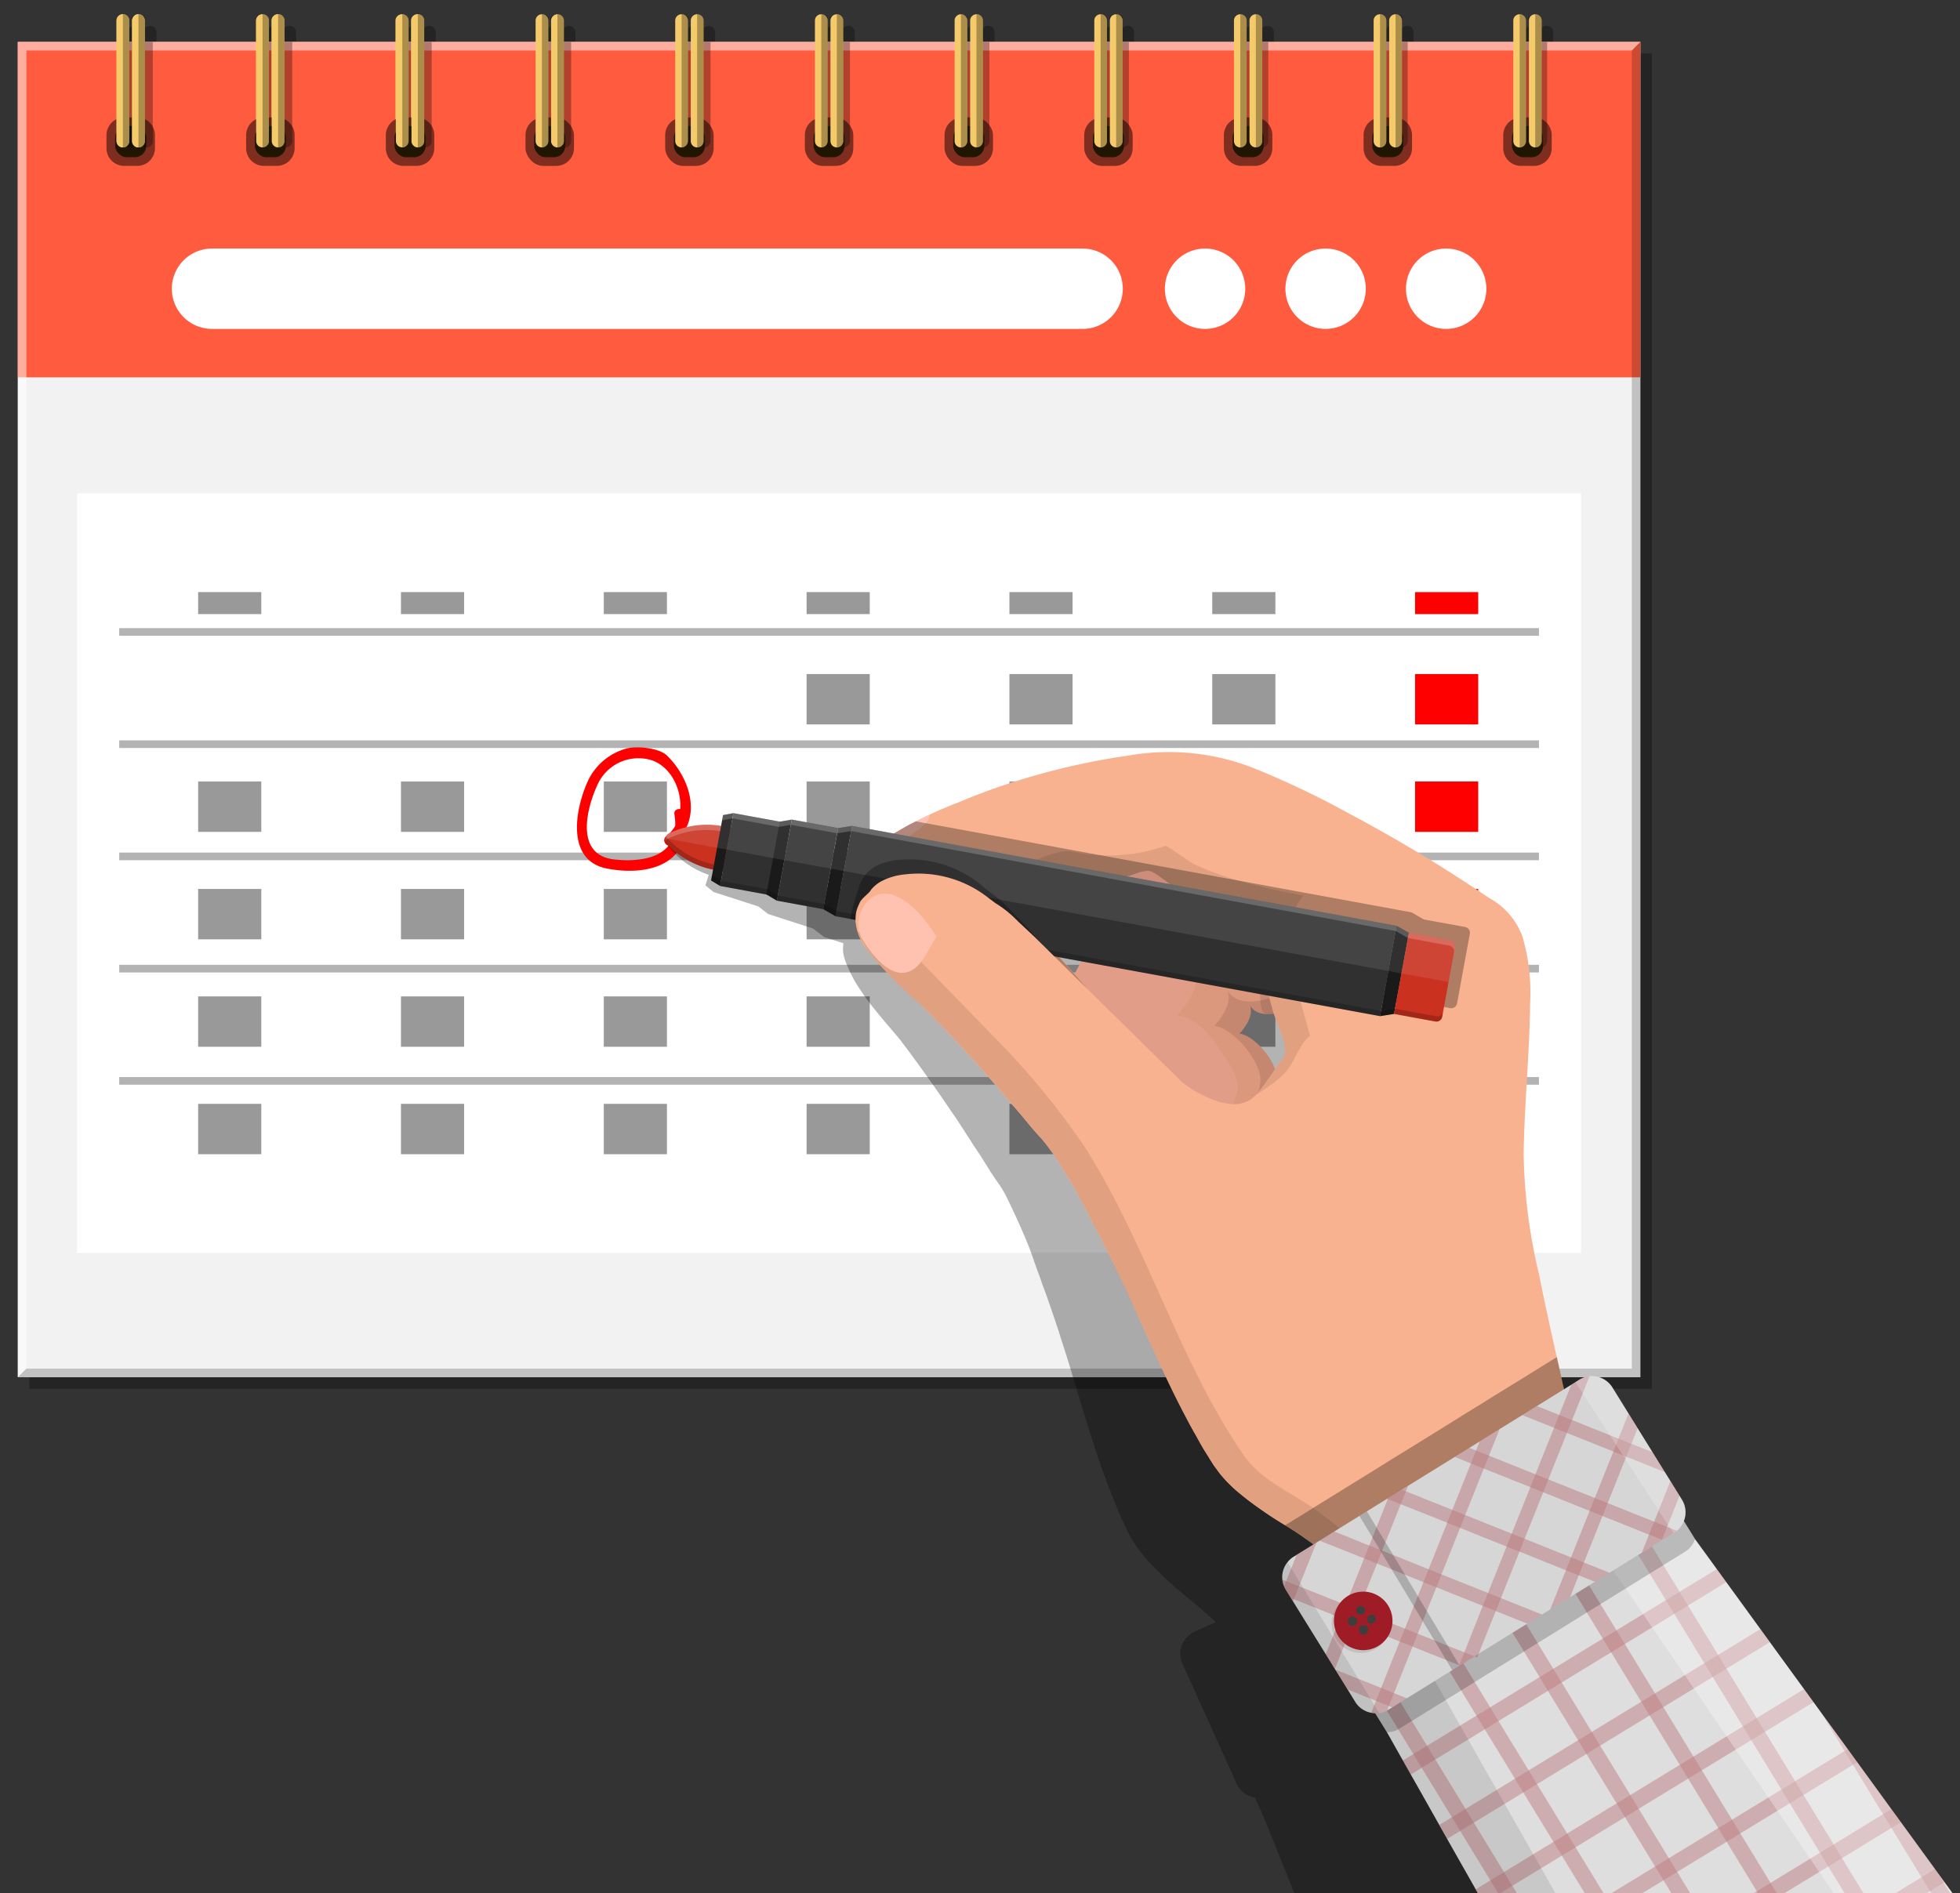 <svg xmlns="http://www.w3.org/2000/svg" xmlns:xlink="http://www.w3.org/1999/xlink" width="207" height="200" viewBox="0 0 207 200"><rect x="0" y="0" width="207" height="200" fill="#333333" stroke="none"/><defs><style>.a,.ab,.af,.f,.h,.x{fill:#fff;}.a{stroke:#707070;}.b{clip-path:url(#a);}.ab,.c{opacity:0.3;}.d{fill:#f2f2f2;}.e{fill:#ff5b3f;}.aa,.f,.k,.z{opacity:0.5;}.af,.g,.w{opacity:0.2;}.i{fill:#999;}.j{fill:red;}.l{fill:#201600;}.m{fill:#f5ca6b;}.n{fill:#c68771;}.o{fill:#db987d;}.p{fill:#e29d88;}.q{fill:#ffc2b1;}.r,.x{opacity:0.1;}.s{fill:#f9b28f;}.t{fill:#ca311f;}.u{fill:#303030;}.v{fill:#1a1a1a;}.y{fill:#dedede;}.aa,.ad{fill:#9f1c27;}.ac{fill:#d6d6d6;}.ae{fill:#3e3e3d;}</style><clipPath id="a"><rect class="a" width="207" height="200" transform="translate(-14796 -6020.236)"/></clipPath></defs><g class="b" transform="translate(14796 6020.236)"><g transform="translate(-14794.119 -6018.731)"><g transform="translate(0 0)"><path class="c" d="M545.179,343.521H544.6v-2.263a.609.609,0,0,0-.016-.129.46.46,0,0,0-.032-.113.68.68,0,0,0-.064-.129.843.843,0,0,0-.113-.121.711.711,0,0,0-.13-.089c-.008-.008-.016-.008-.024-.017h-.008a.3.3,0,0,0-.089-.032.552.552,0,0,0-.2-.032.665.665,0,0,0-.671.663v2.263h-.3v-2.263a.658.658,0,0,0-.372-.59.631.631,0,0,0-.3-.073.668.668,0,0,0-.671.663v2.263H529.845v-2.263a.676.676,0,0,0-1.188-.428v.008a.608.608,0,0,0-.161.42v2.263h-.3v-2.263a.659.659,0,0,0-.364-.59.639.639,0,0,0-.307-.073.668.668,0,0,0-.671.663v2.263H515.093v-2.263a.667.667,0,0,0-.347-.582.739.739,0,0,0-.331-.081.655.655,0,0,0-.493.218.644.644,0,0,0-.177.444v2.263h-.3v-2.263a.636.636,0,0,0-.348-.574.623.623,0,0,0-.323-.089.668.668,0,0,0-.671.663v2.263H500.342v-2.263a.674.674,0,0,0-.679-.663.7.7,0,0,0-.485.2.677.677,0,0,0-.186.461v2.263h-.3v-2.263a.666.666,0,0,0-.332-.574.683.683,0,0,0-.339-.089.668.668,0,0,0-.671.663v2.263H485.59v-2.263a.673.673,0,0,0-.324-.565.679.679,0,0,0-.825.1h-.008a.667.667,0,0,0-.194.469v2.263h-.3v-2.263a.652.652,0,0,0-.323-.565.644.644,0,0,0-.348-.1.668.668,0,0,0-.671.663v2.263H470.838v-2.263a.644.644,0,0,0-.089-.323.376.376,0,0,0-.1-.129.651.651,0,0,0-.113-.1.029.029,0,0,0-.017-.008.638.638,0,0,0-.169-.073.487.487,0,0,0-.194-.032.709.709,0,0,0-.461.178.673.673,0,0,0-.21.485v2.263h-.3v-2.263a.663.663,0,0,0-.307-.558.69.69,0,0,0-.364-.1.668.668,0,0,0-.671.663v2.263H456.087v-2.263a.655.655,0,0,0-.089-.331.615.615,0,0,0-.089-.113.513.513,0,0,0-.122-.1h-.008a.6.6,0,0,0-.178-.081.51.51,0,0,0-.194-.032.674.674,0,0,0-.671.663v2.263h-.3v-2.263a.673.673,0,0,0-.671-.663.668.668,0,0,0-.671.663v2.263H441.335v-2.263a.672.672,0,0,0-.283-.541.692.692,0,0,0-.4-.122.626.626,0,0,0-.428.161.639.639,0,0,0-.243.5v2.263h-.3v-2.263a.647.647,0,0,0-.283-.533.638.638,0,0,0-.388-.129.668.668,0,0,0-.671.663v2.263H426.584v-2.263a.652.652,0,0,0-.275-.533.688.688,0,0,0-.4-.129h-.048a.239.239,0,0,0-.1.016.54.54,0,0,0-.291.113.65.65,0,0,0-.275.533v2.263h-.251v-2.263a.662.662,0,0,0-.266-.525.641.641,0,0,0-.4-.138h-.024l-.009,0s-.009,0-.015,0a.667.667,0,0,0-.67.663v2.263H411.831v-2.263a.664.664,0,0,0-.259-.525.6.6,0,0,0-.307-.122.258.258,0,0,0-.113-.016h-.024a.518.518,0,0,0-.113.016.582.582,0,0,0-.283.113.65.65,0,0,0-.275.533v2.263h-.275v-2.263a.64.64,0,0,0-.259-.517.5.5,0,0,0-.3-.129.277.277,0,0,0-.113-.016h-.024a.525.525,0,0,0-.113.016c-.015,0-.026.011-.04.015a.665.665,0,0,0-.172.066l0,0a.654.654,0,0,0-.34.564v2.263H397.08v-2.263a.638.638,0,0,0-.25-.509.661.661,0,0,0-.428-.154.671.671,0,0,0-.671.663v2.263h-.3v-2.263a.669.669,0,0,0-.243-.509.672.672,0,0,0-1.1.509v2.263H383.662V484.571H555.024V343.521Z" transform="translate(-382.443 -339.375)"/><g transform="translate(0 0)"><rect class="d" width="171.362" height="141.05" transform="translate(0 2.926)"/><rect class="e" width="171.362" height="35.428" transform="translate(0 2.926)"/><path class="f" d="M553.279,343.037l-.905.905H382.823v139.24l-.905.905V343.037Z" transform="translate(-381.917 -340.11)"/><path class="g" d="M553.279,343.037v141.05H381.917l.905-.905H552.374V343.942Z" transform="translate(-381.917 -340.11)"/><rect class="h" width="158.833" height="80.225" transform="translate(6.264 50.616)"/><g transform="translate(10.71 61.04)"><rect class="c" width="149.942" height="0.808" transform="translate(0 3.806)"/><rect class="c" width="149.942" height="0.808" transform="translate(0 15.661)"/><rect class="c" width="149.942" height="0.808" transform="translate(0 27.516)"/><rect class="c" width="149.942" height="0.808" transform="translate(0 39.371)"/><rect class="c" width="149.942" height="0.808" transform="translate(0 51.227)"/><rect class="i" width="6.669" height="2.324" transform="translate(8.336)"/><rect class="i" width="6.669" height="2.324" transform="translate(29.756)"/><rect class="i" width="6.669" height="2.324" transform="translate(51.176)"/><rect class="i" width="6.669" height="2.324" transform="translate(72.596)"/><rect class="i" width="6.669" height="2.324" transform="translate(94.017)"/><rect class="i" width="6.669" height="2.324" transform="translate(115.437)"/><rect class="j" width="6.669" height="2.324" transform="translate(136.857)"/><rect class="i" width="6.669" height="5.321" transform="translate(72.596 8.656)"/><rect class="i" width="6.669" height="5.321" transform="translate(94.017 8.656)"/><rect class="i" width="6.669" height="5.321" transform="translate(115.437 8.656)"/><rect class="j" width="6.669" height="5.321" transform="translate(136.857 8.656)"/><rect class="i" width="6.669" height="5.321" transform="translate(8.336 20.006)"/><rect class="i" width="6.669" height="5.321" transform="translate(29.756 20.006)"/><rect class="i" width="6.669" height="5.321" transform="translate(51.176 20.006)"/><rect class="i" width="6.669" height="5.321" transform="translate(72.596 20.006)"/><rect class="i" width="6.669" height="5.321" transform="translate(94.017 20.006)"/><rect class="i" width="6.669" height="5.321" transform="translate(115.437 20.006)"/><rect class="j" width="6.669" height="5.321" transform="translate(136.857 20.006)"/><rect class="i" width="6.669" height="5.321" transform="translate(8.336 31.356)"/><rect class="i" width="6.669" height="5.321" transform="translate(29.756 31.356)"/><rect class="i" width="6.669" height="5.321" transform="translate(51.176 31.356)"/><rect class="i" width="6.669" height="5.321" transform="translate(72.596 31.356)"/><rect class="i" width="6.669" height="5.321" transform="translate(94.017 31.356)"/><rect class="i" width="6.669" height="5.321" transform="translate(115.437 31.356)"/><rect class="j" width="6.669" height="5.321" transform="translate(136.857 31.356)"/><rect class="i" width="6.669" height="5.321" transform="translate(8.336 42.706)"/><rect class="i" width="6.669" height="5.321" transform="translate(29.756 42.706)"/><rect class="i" width="6.669" height="5.321" transform="translate(51.176 42.706)"/><rect class="i" width="6.669" height="5.321" transform="translate(72.596 42.706)"/><rect class="i" width="6.669" height="5.321" transform="translate(94.017 42.706)"/><rect class="i" width="6.669" height="5.321" transform="translate(115.437 42.706)"/><rect class="j" width="6.669" height="5.321" transform="translate(136.857 42.706)"/><rect class="i" width="6.669" height="5.321" transform="translate(8.336 54.056)"/><rect class="i" width="6.669" height="5.321" transform="translate(29.756 54.056)"/><rect class="i" width="6.669" height="5.321" transform="translate(51.176 54.056)"/><rect class="i" width="6.669" height="5.321" transform="translate(72.596 54.056)"/><rect class="i" width="6.669" height="5.321" transform="translate(94.017 54.056)"/><rect class="i" width="6.669" height="5.321" transform="translate(115.437 54.056)"/></g><g transform="translate(16.267 24.75)"><path class="h" d="M501.381,382.75H409.436a4.244,4.244,0,0,1-4.244-4.244h0a4.244,4.244,0,0,1,4.244-4.244h91.945a4.244,4.244,0,0,1,4.244,4.244h0A4.244,4.244,0,0,1,501.381,382.75Z" transform="translate(-405.192 -374.262)"/><path class="h" d="M559.492,382.75h0a4.244,4.244,0,0,1-4.243-4.244h0a4.244,4.244,0,0,1,4.243-4.244h0a4.244,4.244,0,0,1,4.244,4.244h0A4.244,4.244,0,0,1,559.492,382.75Z" transform="translate(-450.37 -374.262)"/><path class="h" d="M577.707,382.75h0a4.244,4.244,0,0,1-4.244-4.244h0a4.244,4.244,0,0,1,4.244-4.244h0a4.244,4.244,0,0,1,4.244,4.244h0A4.244,4.244,0,0,1,577.707,382.75Z" transform="translate(-455.854 -374.262)"/><path class="h" d="M595.922,382.75h0a4.244,4.244,0,0,1-4.244-4.244h0a4.244,4.244,0,0,1,4.244-4.244h0a4.244,4.244,0,0,1,4.244,4.244h0A4.244,4.244,0,0,1,595.922,382.75Z" transform="translate(-461.338 -374.262)"/></g><path class="k" d="M1.871,0H3.247A1.871,1.871,0,0,1,5.118,1.871V3.247a1.87,1.87,0,0,1-1.87,1.87H1.87A1.87,1.87,0,0,1,0,3.247V1.871A1.871,1.871,0,0,1,1.871,0Z" transform="translate(9.364 10.901)"/><rect class="l" width="3.284" height="3.284" rx="1.2" transform="translate(10.281 11.818)"/><g transform="translate(10.427)"><path class="m" d="M398.178,339.513v12.731a.673.673,0,0,1-.243.517.66.66,0,0,1-.428.154.669.669,0,0,1-.671-.671V339.513a.668.668,0,0,1,.671-.663.66.66,0,0,1,.428.154A.669.669,0,0,1,398.178,339.513Z" transform="translate(-396.836 -338.85)"/><path class="m" d="M400.534,339.513v12.731a.653.653,0,0,1-.25.517.661.661,0,0,1-.428.154.646.646,0,0,1-.4-.129.665.665,0,0,1-.275-.542V339.513a.671.671,0,0,1,.671-.663.661.661,0,0,1,.428.154A.638.638,0,0,1,400.534,339.513Z" transform="translate(-397.543 -338.85)"/><path class="c" d="M398.467,339.513v12.731a.673.673,0,0,1-.243.517.66.66,0,0,1-.428.154V338.85a.66.66,0,0,1,.428.154A.669.669,0,0,1,398.467,339.513Z" transform="translate(-397.125 -338.85)"/><path class="c" d="M400.823,339.513v12.731a.653.653,0,0,1-.25.517.661.661,0,0,1-.428.154V338.85a.661.661,0,0,1,.428.154A.638.638,0,0,1,400.823,339.513Z" transform="translate(-397.832 -338.85)"/></g><g transform="translate(11.276 0.129)"><path class="c" d="M399.392,339.568V352.3a.665.665,0,0,1-.275.542.661.661,0,0,1-.816-.024.653.653,0,0,1-.25-.517V339.568a.638.638,0,0,1,.25-.509.669.669,0,0,1,.243.509v2.264h.3v-2.264a.337.337,0,1,1,.549,0Z" transform="translate(-398.051 -339.035)"/><path class="c" d="M401.74,341.843V352.31a.669.669,0,0,1-.671.671.639.639,0,0,1-.42-.154.654.654,0,0,1-.251-.517V339.579a.316.316,0,1,1,.5,0v2.264Z" transform="translate(-398.758 -339.046)"/></g><g transform="translate(26.003 0.129)"><path class="c" d="M420.464,339.568V352.3a.671.671,0,0,1-.259.534.025.025,0,0,0-.016.008.646.646,0,0,1-.4.129.674.674,0,0,1-.412-.145c-.008,0-.008,0-.008-.008a.654.654,0,0,1-.251-.517V339.568a.639.639,0,0,1,.251-.509s0-.008.008-.008a.639.639,0,0,1,.259.517v2.264h.275v-2.264a.651.651,0,0,1,.275-.533.024.024,0,0,0,.016.008A.666.666,0,0,1,420.464,339.568Z" transform="translate(-419.122 -339.035)"/><path class="c" d="M422.812,341.836V352.3a.669.669,0,0,1-.671.671.643.643,0,0,1-.4-.137.018.018,0,0,1-.017-.017.656.656,0,0,1-.25-.517V339.572a.64.64,0,0,1,.25-.509s.008-.016.017-.016a.667.667,0,0,1,.259.525v2.264Z" transform="translate(-419.829 -339.039)"/></g><g transform="translate(40.731 0.129)"><path class="c" d="M441.535,339.568V352.3a.653.653,0,0,1-.25.517l-.024.024a.644.644,0,0,1-.4.129.6.6,0,0,1-.4-.137c-.008,0-.016-.008-.024-.017a.655.655,0,0,1-.25-.517V339.568a.64.64,0,0,1,.25-.509c.008-.008.016-.016.024-.016a.662.662,0,0,1,.267.525v2.264h.25v-2.264a.651.651,0,0,1,.275-.533l.024.024A.638.638,0,0,1,441.535,339.568Z" transform="translate(-440.194 -339.035)"/><path class="c" d="M443.883,341.832V352.3a.669.669,0,0,1-.646.671h-.024a.644.644,0,0,1-.4-.129l-.024-.024a.654.654,0,0,1-.251-.517V339.568a.639.639,0,0,1,.251-.509l.024-.024a.651.651,0,0,1,.275.533v2.264Z" transform="translate(-440.901 -339.035)"/></g><g transform="translate(55.458 0.122)"><path class="c" d="M462.607,339.568V352.3a.664.664,0,0,1-.234.51.673.673,0,0,1-.437.161.637.637,0,0,1-.388-.129.662.662,0,0,1-.283-.542V339.568a.342.342,0,1,1,.566,0v2.264h.3v-2.264a.307.307,0,1,1,.477,0Z" transform="translate(-461.265 -339.027)"/><path class="c" d="M464.955,341.829V352.3a.659.659,0,0,1-.623.663.107.107,0,0,1-.048.008.615.615,0,0,1-.38-.121.665.665,0,0,1-.291-.55V339.565a.649.649,0,0,1,.291-.541.672.672,0,0,1,.283.541v2.264Z" transform="translate(-461.972 -339.024)"/></g><g transform="translate(70.177 0.113)"><path class="c" d="M483.667,339.561v12.731a.66.66,0,0,1-.671.671.673.673,0,0,1-.671-.671V339.561a.356.356,0,1,1,.6,0v2.264h.3v-2.264a.659.659,0,0,1,.226-.493A.668.668,0,0,1,483.667,339.561Z" transform="translate(-482.325 -339.012)"/><path class="c" d="M486.015,341.825v10.467a.66.66,0,0,1-.59.663.292.292,0,0,1-.081.008.629.629,0,0,1-.364-.113h-.008a.654.654,0,0,1-.3-.558V339.561a.651.651,0,0,1,.3-.549h.008a.516.516,0,0,1,.122.1.641.641,0,0,1,.089.113.655.655,0,0,1,.089.331v2.264Z" transform="translate(-483.032 -339.012)"/></g><g transform="translate(84.905 0.106)"><path class="c" d="M504.739,339.558v12.731a.691.691,0,0,1-.21.493.711.711,0,0,1-.461.177.681.681,0,0,1-.356-.1.663.663,0,0,1-.315-.566V339.558a.365.365,0,1,1,.622,0v2.264h.3v-2.264a.288.288,0,1,1,.421,0Z" transform="translate(-503.397 -339.001)"/><path class="c" d="M507.086,341.822v10.467a.65.65,0,0,1-.565.655.242.242,0,0,1-.106.016.679.679,0,0,1-.355-.1.663.663,0,0,1-.316-.566V339.558a.658.658,0,0,1,.316-.557.03.03,0,0,1,.016.008.656.656,0,0,1,.113.1.382.382,0,0,1,.1.129.647.647,0,0,1,.089.323v2.264Z" transform="translate(-504.104 -339.001)"/></g><g transform="translate(99.632 0.097)"><path class="c" d="M525.81,339.554v12.731a.672.672,0,0,1-.194.477h-.008a.655.655,0,0,1-.469.194.639.639,0,0,1-.347-.1.665.665,0,0,1-.324-.574V339.554a.375.375,0,1,1,.646,0v2.264h.3v-2.264a.665.665,0,0,1,.194-.468h.008A.664.664,0,0,1,525.81,339.554Z" transform="translate(-524.468 -338.989)"/><path class="c" d="M528.158,341.818v10.467a.662.662,0,0,1-.542.655.681.681,0,0,1-.129.016.614.614,0,0,1-.34-.1.646.646,0,0,1-.331-.574V339.554a.642.642,0,0,1,.331-.565.671.671,0,0,1,.324.565v2.264Z" transform="translate(-525.175 -338.989)"/></g><g transform="translate(114.36 0.089)"><path class="c" d="M546.881,339.551v12.731a.683.683,0,0,1-.185.469.7.7,0,0,1-.485.2.656.656,0,0,1-.332-.089.666.666,0,0,1-.339-.582V339.551a.385.385,0,1,1,.671,0v2.264h.3v-2.264a.268.268,0,1,1,.371,0Z" transform="translate(-545.54 -338.977)"/><path class="c" d="M549.229,341.815v10.467a.66.66,0,0,1-.517.647.473.473,0,0,1-.154.024.656.656,0,0,1-.331-.089.667.667,0,0,1-.34-.582V339.551a.387.387,0,1,1,.679,0v2.264Z" transform="translate(-546.247 -338.977)"/></g><g transform="translate(129.087 0.081)"><path class="c" d="M567.953,339.551v12.731a.66.66,0,0,1-.671.671.683.683,0,0,1-.671-.671V339.551a.52.52,0,0,1,.024-.161.619.619,0,0,1,.324-.412.637.637,0,0,1,.347.574v2.264h.3v-2.264a.644.644,0,0,1,.177-.445A.673.673,0,0,1,567.953,339.551Z" transform="translate(-566.611 -338.969)"/><path class="c" d="M570.3,341.811v10.467a.677.677,0,0,1-.493.647.634.634,0,0,1-.178.024.61.61,0,0,1-.315-.08.635.635,0,0,1-.331-.428.529.529,0,0,1-.024-.162V339.548a.469.469,0,0,1,.024-.153.615.615,0,0,1,.331-.428.667.667,0,0,1,.347.582v2.264Z" transform="translate(-567.318 -338.966)"/></g><g transform="translate(143.806 0.073)"><path class="c" d="M589.013,339.544v12.731a.659.659,0,0,1-.154.428.672.672,0,0,1-.517.243.632.632,0,0,1-.307-.073.661.661,0,0,1-.308-.34.57.57,0,0,1-.057-.259V339.544a.574.574,0,0,1,.057-.259.646.646,0,0,1,.308-.331.66.66,0,0,1,.363.59v2.264h.3v-2.264a.608.608,0,0,1,.161-.42A.638.638,0,0,1,589.013,339.544Z" transform="translate(-587.671 -338.954)"/><path class="c" d="M591.361,341.808v10.467a.673.673,0,0,1-.461.639.6.6,0,0,1-.21.032.623.623,0,0,1-.3-.073.642.642,0,0,1-.315-.323.766.766,0,0,1-.057-.275V339.544a.765.765,0,0,1,.057-.275.376.376,0,1,1,.679.275v2.264Z" transform="translate(-588.378 -338.954)"/></g><g transform="translate(158.534 0.065)"><path class="c" d="M610.085,339.544v12.731a.67.67,0,0,1-.146.412.643.643,0,0,1-.525.259.6.6,0,0,1-.291-.073.584.584,0,0,1-.3-.291.563.563,0,0,1-.08-.308V339.544a.561.561,0,0,1,.08-.307.6.6,0,0,1,.3-.283.658.658,0,0,1,.372.59v2.264h.3v-2.264a.232.232,0,1,1,.292,0Z" transform="translate(-608.743 -338.946)"/><path class="c" d="M612.432,341.8v10.467a.666.666,0,0,1-.436.63.746.746,0,0,1-.235.041.7.7,0,0,1-.291-.064.657.657,0,0,1-.3-.291.61.61,0,0,1-.081-.315V339.541a.706.706,0,0,1,.081-.315.677.677,0,0,1,.3-.282c.008.008.016.008.024.016a.771.771,0,0,1,.129.089.845.845,0,0,1,.113.121.673.673,0,0,1,.064.129.454.454,0,0,1,.032.113.607.607,0,0,1,.017.129V341.8Z" transform="translate(-609.45 -338.943)"/></g><g transform="translate(10.427)"><path class="m" d="M398.178,339.513v12.731a.673.673,0,0,1-.243.517.66.66,0,0,1-.428.154.669.669,0,0,1-.671-.671V339.513a.668.668,0,0,1,.671-.663.66.66,0,0,1,.428.154A.669.669,0,0,1,398.178,339.513Z" transform="translate(-396.836 -338.85)"/><path class="m" d="M400.534,339.513v12.731a.653.653,0,0,1-.25.517.661.661,0,0,1-.428.154.646.646,0,0,1-.4-.129.665.665,0,0,1-.275-.542V339.513a.671.671,0,0,1,.671-.663.661.661,0,0,1,.428.154A.638.638,0,0,1,400.534,339.513Z" transform="translate(-397.543 -338.85)"/><path class="c" d="M398.467,339.513v12.731a.673.673,0,0,1-.243.517.66.66,0,0,1-.428.154V338.85a.66.66,0,0,1,.428.154A.669.669,0,0,1,398.467,339.513Z" transform="translate(-397.125 -338.85)"/><path class="c" d="M400.823,339.513v12.731a.653.653,0,0,1-.25.517.661.661,0,0,1-.428.154V338.85a.661.661,0,0,1,.428.154A.638.638,0,0,1,400.823,339.513Z" transform="translate(-397.832 -338.85)"/></g><g transform="translate(25.158)"><path class="m" d="M419.253,339.513v12.731a.671.671,0,1,1-1.341,0V339.513a.671.671,0,0,1,1.341,0Z" transform="translate(-417.912 -338.85)"/><path class="m" d="M421.6,339.513v12.731a.671.671,0,0,1-.243.517.849.849,0,0,1-.169.106.227.227,0,0,1-.122.032.258.258,0,0,1-.113.016h-.024a.522.522,0,0,1-.113-.016.576.576,0,0,1-.283-.113.665.665,0,0,1-.275-.542V339.513a.651.651,0,0,1,.275-.533.583.583,0,0,1,.283-.113.569.569,0,0,1,.113-.016h.024a.258.258,0,0,1,.113.016.234.234,0,0,1,.122.032.883.883,0,0,1,.169.106A.666.666,0,0,1,421.6,339.513Z" transform="translate(-418.618 -338.85)"/><path class="c" d="M419.542,339.513v12.731a.669.669,0,0,1-.671.671V338.85A.668.668,0,0,1,419.542,339.513Z" transform="translate(-418.201 -338.85)"/><path class="c" d="M421.89,339.513v12.731a.669.669,0,0,1-.671.671V338.85A.668.668,0,0,1,421.89,339.513Z" transform="translate(-418.908 -338.85)"/></g><g transform="translate(39.883)"><path class="m" d="M440.322,339.513v12.731a.671.671,0,1,1-1.341,0V339.513a.671.671,0,0,1,1.341,0Z" transform="translate(-438.981 -338.85)"/><path class="m" d="M442.669,339.513v12.731a.673.673,0,0,1-.243.517.581.581,0,0,1-.38.146.03.03,0,0,1-.024.008H442a.239.239,0,0,1-.1-.016.535.535,0,0,1-.291-.113.665.665,0,0,1-.275-.542V339.513a.651.651,0,0,1,.275-.533.546.546,0,0,1,.291-.113.239.239,0,0,1,.1-.016h.024a.028.028,0,0,1,.024.008.584.584,0,0,1,.38.145A.669.669,0,0,1,442.669,339.513Z" transform="translate(-439.687 -338.85)"/><path class="c" d="M440.611,339.513v12.731a.669.669,0,0,1-.67.671V338.85A.667.667,0,0,1,440.611,339.513Z" transform="translate(-439.27 -338.85)"/><path class="c" d="M442.959,339.513v12.731a.669.669,0,0,1-.671.671V338.85A.668.668,0,0,1,442.959,339.513Z" transform="translate(-439.977 -338.85)"/></g><g transform="translate(24.115)"><path class="k" d="M1.871,0H3.247A1.871,1.871,0,0,1,5.118,1.871V3.247a1.87,1.87,0,0,1-1.87,1.87H1.87A1.87,1.87,0,0,1,0,3.247V1.871A1.871,1.871,0,0,1,1.871,0Z" transform="translate(0 10.901)"/><rect class="l" width="3.284" height="3.284" rx="1.2" transform="translate(0.917 11.818)"/><g transform="translate(1.064)"><path class="m" d="M419.284,339.513v12.731a.641.641,0,0,1-.259.526.5.5,0,0,1-.3.129.274.274,0,0,1-.113.016h-.024a.528.528,0,0,1-.113-.016.66.66,0,0,1-.533-.655V339.513a.658.658,0,0,1,.533-.647.576.576,0,0,1,.113-.016h.024a.274.274,0,0,1,.113.016.5.5,0,0,1,.3.129A.639.639,0,0,1,419.284,339.513Z" transform="translate(-417.943 -338.85)"/><path class="m" d="M421.64,339.513v12.731a.671.671,0,0,1-.259.534.6.6,0,0,1-.308.121.258.258,0,0,1-.113.016h-.024a.522.522,0,0,1-.113-.016.618.618,0,0,1-.267-.121.668.668,0,0,1-.267-.534V339.513a.662.662,0,0,1,.267-.525.619.619,0,0,1,.267-.122.569.569,0,0,1,.113-.016h.024a.258.258,0,0,1,.113.016.606.606,0,0,1,.308.122A.667.667,0,0,1,421.64,339.513Z" transform="translate(-418.65 -338.85)"/><path class="c" d="M419.573,339.513v12.731a.641.641,0,0,1-.259.526.5.5,0,0,1-.3.129.274.274,0,0,1-.113.016V338.85a.274.274,0,0,1,.113.016.5.5,0,0,1,.3.129A.639.639,0,0,1,419.573,339.513Z" transform="translate(-418.232 -338.85)"/><path class="c" d="M421.929,339.513v12.731a.671.671,0,0,1-.259.534.6.6,0,0,1-.307.121.258.258,0,0,1-.113.016V338.85a.258.258,0,0,1,.113.016.606.606,0,0,1,.307.122A.667.667,0,0,1,421.929,339.513Z" transform="translate(-418.939 -338.85)"/></g></g><g transform="translate(38.867)"><path class="k" d="M1.871,0H3.247A1.871,1.871,0,0,1,5.118,1.871V3.247a1.87,1.87,0,0,1-1.87,1.87H1.87A1.87,1.87,0,0,1,0,3.247V1.871A1.871,1.871,0,0,1,1.871,0Z" transform="translate(0 10.901)"/><rect class="l" width="3.284" height="3.284" rx="1.2" transform="translate(0.917 11.818)"/><g transform="translate(1.064)"><path class="m" d="M440.391,339.513v12.731a.667.667,0,0,1-.267.534.643.643,0,0,1-.4.137H439.7a.031.031,0,0,1-.024-.008.658.658,0,0,1-.622-.663V339.513a.656.656,0,0,1,.622-.654.029.029,0,0,1,.024-.008h.024a.639.639,0,0,1,.4.138A.662.662,0,0,1,440.391,339.513Z" transform="translate(-439.049 -338.85)"/><path class="m" d="M442.746,339.513v12.731a.665.665,0,0,1-.275.542.688.688,0,0,1-.4.129h-.024a.031.031,0,0,1-.024-.008.546.546,0,0,1-.372-.146.654.654,0,0,1-.251-.517V339.513a.639.639,0,0,1,.251-.509.549.549,0,0,1,.372-.145.029.029,0,0,1,.024-.008h.024a.688.688,0,0,1,.4.129A.651.651,0,0,1,442.746,339.513Z" transform="translate(-439.756 -338.85)"/><path class="c" d="M440.68,339.513v12.731a.667.667,0,0,1-.267.534.643.643,0,0,1-.4.137V338.85a.639.639,0,0,1,.4.138A.662.662,0,0,1,440.68,339.513Z" transform="translate(-439.338 -338.85)"/><path class="c" d="M443.035,339.513v12.731a.665.665,0,0,1-.275.542.688.688,0,0,1-.4.129V338.85a.688.688,0,0,1,.4.129A.651.651,0,0,1,443.035,339.513Z" transform="translate(-440.045 -338.85)"/></g></g><g transform="translate(53.619)"><rect class="k" width="5.118" height="5.118" rx="1.871" transform="translate(0 10.901)"/><rect class="l" width="3.284" height="3.284" rx="1.2" transform="translate(0.917 11.818)"/><g transform="translate(1.064)"><path class="m" d="M461.5,339.513v12.731a.662.662,0,0,1-.283.542.638.638,0,0,1-.388.129.669.669,0,0,1-.671-.671V339.513a.668.668,0,0,1,.671-.663.638.638,0,0,1,.388.129A.647.647,0,0,1,461.5,339.513Z" transform="translate(-460.155 -338.85)"/><path class="m" d="M463.853,339.513v12.731a.689.689,0,0,1-.283.55.7.7,0,0,1-.4.121.627.627,0,0,1-.428-.161.645.645,0,0,1-.243-.51V339.513a.641.641,0,0,1,.243-.5.627.627,0,0,1,.428-.161.692.692,0,0,1,.4.122A.672.672,0,0,1,463.853,339.513Z" transform="translate(-460.862 -338.85)"/><path class="c" d="M461.786,339.513v12.731a.662.662,0,0,1-.283.542.638.638,0,0,1-.388.129V338.85a.638.638,0,0,1,.388.129A.647.647,0,0,1,461.786,339.513Z" transform="translate(-460.444 -338.85)"/><path class="c" d="M464.142,339.513v12.731a.689.689,0,0,1-.283.55.7.7,0,0,1-.4.121V338.85a.692.692,0,0,1,.4.122A.672.672,0,0,1,464.142,339.513Z" transform="translate(-461.151 -338.85)"/></g></g><g transform="translate(68.37)"><rect class="k" width="5.118" height="5.118" rx="1.871" transform="translate(0 10.901)"/><rect class="l" width="3.284" height="3.284" rx="1.2" transform="translate(0.917 11.818)"/><g transform="translate(1.063)"><path class="m" d="M482.6,339.513v12.731a.673.673,0,0,1-.671.671.669.669,0,0,1-.671-.671V339.513a.668.668,0,0,1,.671-.663.673.673,0,0,1,.671.663Z" transform="translate(-481.261 -338.85)"/><path class="m" d="M484.959,339.513v12.731a.57.57,0,0,1-.057.259.259.259,0,0,1-.048.1.382.382,0,0,1-.073.1.5.5,0,0,1-.122.1h-.008a.587.587,0,0,1-.178.081.511.511,0,0,1-.194.032.657.657,0,0,1-.445-.17.664.664,0,0,1-.226-.5V339.513a.674.674,0,0,1,.671-.663.525.525,0,0,1,.194.032.6.6,0,0,1,.178.081h.008a.515.515,0,0,1,.122.1.641.641,0,0,1,.089.113A.656.656,0,0,1,484.959,339.513Z" transform="translate(-481.968 -338.85)"/><path class="c" d="M482.892,339.513v12.731a.673.673,0,0,1-.671.671V338.85a.673.673,0,0,1,.671.663Z" transform="translate(-481.55 -338.85)"/><path class="c" d="M485.248,339.513v12.731a.57.57,0,0,1-.057.259.259.259,0,0,1-.048.1.384.384,0,0,1-.073.1.5.5,0,0,1-.122.1h-.008a.588.588,0,0,1-.178.081.51.51,0,0,1-.194.032V338.85a.524.524,0,0,1,.194.032.6.6,0,0,1,.178.081h.008a.515.515,0,0,1,.122.1.641.641,0,0,1,.089.113A.655.655,0,0,1,485.248,339.513Z" transform="translate(-482.257 -338.85)"/></g></g><g transform="translate(83.122)"><rect class="k" width="5.118" height="5.118" rx="1.871" transform="translate(0 10.901)"/><rect class="l" width="3.284" height="3.284" rx="1.2" transform="translate(0.917 11.818)"/><g transform="translate(1.063)"><path class="m" d="M503.709,339.513v12.731a.676.676,0,0,1-.307.566.69.69,0,0,1-.364.1.669.669,0,0,1-.671-.671V339.513a.668.668,0,0,1,.671-.663.684.684,0,0,1,.364.106A.661.661,0,0,1,503.709,339.513Z" transform="translate(-502.367 -338.85)"/><path class="m" d="M506.065,339.513v12.731a.677.677,0,0,1-.186.461,1.334,1.334,0,0,1-.113.1.029.029,0,0,1-.016.008.644.644,0,0,1-.17.073.488.488,0,0,1-.194.032.709.709,0,0,1-.461-.178.691.691,0,0,1-.21-.493V339.513a.67.67,0,0,1,.21-.484.706.706,0,0,1,.461-.178.5.5,0,0,1,.194.032.624.624,0,0,1,.17.073.03.03,0,0,1,.016.008.655.655,0,0,1,.113.1.382.382,0,0,1,.1.129A.647.647,0,0,1,506.065,339.513Z" transform="translate(-503.074 -338.85)"/><path class="c" d="M504,339.513v12.731a.676.676,0,0,1-.307.566.69.69,0,0,1-.364.1V338.85a.684.684,0,0,1,.364.106A.661.661,0,0,1,504,339.513Z" transform="translate(-502.656 -338.85)"/><path class="c" d="M506.354,339.513v12.731a.677.677,0,0,1-.186.461,1.325,1.325,0,0,1-.113.1.029.029,0,0,1-.016.008.642.642,0,0,1-.17.073.487.487,0,0,1-.194.032V338.85a.5.5,0,0,1,.194.032.622.622,0,0,1,.17.073.03.03,0,0,1,.016.008.654.654,0,0,1,.113.1.384.384,0,0,1,.1.129A.647.647,0,0,1,506.354,339.513Z" transform="translate(-503.363 -338.85)"/></g></g><g transform="translate(97.874)"><rect class="k" width="5.118" height="5.118" rx="1.871" transform="translate(0 10.901)"/><rect class="l" width="3.284" height="3.284" rx="1.2" transform="translate(0.917 11.818)"/><g transform="translate(1.064)"><path class="m" d="M524.815,339.513v12.731a.666.666,0,0,1-.323.574.641.641,0,0,1-.347.1.669.669,0,0,1-.671-.671V339.513a.668.668,0,0,1,.671-.663.641.641,0,0,1,.347.1A.652.652,0,0,1,524.815,339.513Z" transform="translate(-523.474 -338.85)"/><path class="m" d="M527.171,339.513v12.731a.675.675,0,0,1-.324.574.679.679,0,0,1-.825-.1h-.008a.672.672,0,0,1-.194-.477V339.513a.665.665,0,0,1,.194-.468h.008a.678.678,0,0,1,.825-.1A.671.671,0,0,1,527.171,339.513Z" transform="translate(-524.181 -338.85)"/><path class="c" d="M525.1,339.513v12.731a.666.666,0,0,1-.323.574.641.641,0,0,1-.347.1V338.85a.641.641,0,0,1,.347.1A.652.652,0,0,1,525.1,339.513Z" transform="translate(-523.763 -338.85)"/><path class="c" d="M527.46,339.513v12.731a.675.675,0,0,1-.324.574.65.65,0,0,1-.356.1V338.85a.65.65,0,0,1,.356.1A.671.671,0,0,1,527.46,339.513Z" transform="translate(-524.47 -338.85)"/></g></g><g transform="translate(112.625)"><rect class="k" width="5.118" height="5.118" rx="1.871" transform="translate(0 10.901)"/><rect class="l" width="3.284" height="3.284" rx="1.2" transform="translate(0.917 11.818)"/><g transform="translate(1.064)"><path class="m" d="M545.922,339.513v12.731a.668.668,0,0,1-.332.582.683.683,0,0,1-.339.089.669.669,0,0,1-.671-.671V339.513a.668.668,0,0,1,.671-.663.683.683,0,0,1,.339.089A.665.665,0,0,1,545.922,339.513Z" transform="translate(-544.58 -338.85)"/><path class="m" d="M548.278,339.513v12.731a.674.674,0,0,1-.679.671.694.694,0,0,1-.484-.2.68.68,0,0,1-.186-.469V339.513a.676.676,0,0,1,.186-.461.7.7,0,0,1,.484-.2.674.674,0,0,1,.679.663Z" transform="translate(-545.287 -338.85)"/><path class="c" d="M546.211,339.513v12.731a.669.669,0,0,1-.332.582.683.683,0,0,1-.339.089V338.85a.683.683,0,0,1,.339.089A.665.665,0,0,1,546.211,339.513Z" transform="translate(-544.869 -338.85)"/><path class="c" d="M548.566,339.513v12.731a.674.674,0,0,1-.679.671V338.85a.674.674,0,0,1,.679.663Z" transform="translate(-545.576 -338.85)"/></g></g><g transform="translate(127.377)"><path class="k" d="M1.871,0H3.247A1.871,1.871,0,0,1,5.118,1.871V3.247a1.87,1.87,0,0,1-1.87,1.87H1.87A1.87,1.87,0,0,1,0,3.247V1.871A1.871,1.871,0,0,1,1.871,0Z" transform="translate(0 10.901)"/><rect class="l" width="3.284" height="3.284" rx="1.2" transform="translate(0.917 11.818)"/><g transform="translate(1.063)"><path class="m" d="M567.028,339.513v12.731a.649.649,0,0,1-.347.582.628.628,0,0,1-.324.089.669.669,0,0,1-.671-.671V339.513a.668.668,0,0,1,.671-.663.628.628,0,0,1,.324.089A.637.637,0,0,1,567.028,339.513Z" transform="translate(-565.686 -338.85)"/><path class="m" d="M569.384,339.513v12.731a.682.682,0,0,1-.347.591.747.747,0,0,1-.331.08.674.674,0,0,1-.671-.671V339.513a.644.644,0,0,1,.178-.445.656.656,0,0,1,.493-.218.739.739,0,0,1,.331.081A.667.667,0,0,1,569.384,339.513Z" transform="translate(-566.393 -338.85)"/><path class="c" d="M567.317,339.513v12.731a.649.649,0,0,1-.347.582.628.628,0,0,1-.324.089V338.85a.628.628,0,0,1,.324.089A.637.637,0,0,1,567.317,339.513Z" transform="translate(-565.975 -338.85)"/><path class="c" d="M569.673,339.513v12.731a.682.682,0,0,1-.347.591.748.748,0,0,1-.331.08V338.85a.739.739,0,0,1,.331.081A.667.667,0,0,1,569.673,339.513Z" transform="translate(-566.682 -338.85)"/></g></g><g transform="translate(142.129)"><path class="k" d="M1.871,0H3.247A1.871,1.871,0,0,1,5.118,1.871V3.247a1.87,1.87,0,0,1-1.87,1.87H1.87A1.87,1.87,0,0,1,0,3.247V1.871A1.871,1.871,0,0,1,1.871,0Z" transform="translate(0 10.901)"/><rect class="l" width="3.284" height="3.284" rx="1.2" transform="translate(0.917 11.818)"/><g transform="translate(1.063)"><path class="m" d="M588.134,339.513v12.731a.673.673,0,0,1-.363.6.637.637,0,0,1-.308.073.669.669,0,0,1-.671-.671V339.513a.668.668,0,0,1,.671-.663.645.645,0,0,1,.308.073A.66.66,0,0,1,588.134,339.513Z" transform="translate(-586.792 -338.85)"/><path class="m" d="M590.49,339.513v12.731a.673.673,0,0,1-.363.6.666.666,0,0,1-.315.073.645.645,0,0,1-.51-.243.628.628,0,0,1-.161-.428V339.513a.608.608,0,0,1,.161-.42v-.008a.664.664,0,0,1,.51-.234.666.666,0,0,1,.679.663Z" transform="translate(-587.499 -338.85)"/><path class="c" d="M588.423,339.513v12.731a.673.673,0,0,1-.363.6.636.636,0,0,1-.307.073V338.85a.644.644,0,0,1,.307.073A.66.66,0,0,1,588.423,339.513Z" transform="translate(-587.081 -338.85)"/><path class="c" d="M590.779,339.513v12.731a.673.673,0,0,1-.363.6.666.666,0,0,1-.315.073V338.85a.666.666,0,0,1,.679.663Z" transform="translate(-587.788 -338.85)"/></g></g><g transform="translate(156.88)"><path class="k" d="M1.871,0H3.247A1.871,1.871,0,0,1,5.118,1.871V3.247a1.87,1.87,0,0,1-1.87,1.87H1.87A1.87,1.87,0,0,1,0,3.247V1.871A1.871,1.871,0,0,1,1.871,0Z" transform="translate(0 10.901)"/><rect class="l" width="3.284" height="3.284" rx="1.2" transform="translate(0.917 11.818)"/><g transform="translate(1.063)"><path class="m" d="M609.24,339.513v12.731a.66.66,0,0,1-.372.6.623.623,0,0,1-.3.073.669.669,0,0,1-.671-.671V339.513a.668.668,0,0,1,.671-.663.631.631,0,0,1,.3.073A.658.658,0,0,1,609.24,339.513Z" transform="translate(-607.898 -338.85)"/><path class="m" d="M611.6,339.513v12.731a.863.863,0,0,1-.017.146.454.454,0,0,1-.04.113.434.434,0,0,1-.065.122.489.489,0,0,1-.1.121,1.087,1.087,0,0,1-.154.106.733.733,0,0,1-.3.064.645.645,0,0,1-.526-.259.674.674,0,0,1-.145-.412V339.513a.666.666,0,0,1,.671-.663.568.568,0,0,1,.2.032.279.279,0,0,1,.089.033h.008c.008.008.016.008.024.016a.769.769,0,0,1,.129.089.849.849,0,0,1,.113.121.677.677,0,0,1,.064.129.457.457,0,0,1,.032.113A.607.607,0,0,1,611.6,339.513Z" transform="translate(-608.605 -338.85)"/><path class="c" d="M609.529,339.513v12.731a.66.66,0,0,1-.372.6.623.623,0,0,1-.3.073V338.85a.631.631,0,0,1,.3.073A.658.658,0,0,1,609.529,339.513Z" transform="translate(-608.187 -338.85)"/><path class="c" d="M611.885,339.513v12.731a.863.863,0,0,1-.017.146.451.451,0,0,1-.04.113.434.434,0,0,1-.065.122.489.489,0,0,1-.1.121,1.087,1.087,0,0,1-.154.106.733.733,0,0,1-.3.064V338.85a.567.567,0,0,1,.2.032.279.279,0,0,1,.089.033h.008c.008.008.016.008.024.016a.769.769,0,0,1,.129.089.845.845,0,0,1,.113.121.673.673,0,0,1,.064.129.454.454,0,0,1,.032.113A.607.607,0,0,1,611.885,339.513Z" transform="translate(-608.894 -338.85)"/></g></g></g><g transform="translate(59.053 77.442)"><path class="j" d="M476.454,459.918c3.284-2.485,2.054-6.87-.534-9.4-.849-.83-3.221-1.038-4.314-.735a6.339,6.339,0,0,0-3.939,3.207c-1.426,2.935-2.539,8.608,1.922,9.463s9.053-.535,8.189-5.819c-.112-.684-1.19-.6-1.078.084.712,4.348-2.92,5.106-6.283,4.778-4.314-.421-2.987-5.489-1.775-8.034a4.746,4.746,0,0,1,5.128-2.585c3.436.589,4.881,6.024,2.069,8.153-.554.419.059,1.311.617.888Z" transform="translate(-466.409 -449.651)"/></g><g transform="translate(68.383 84.705)"><path class="c" d="M564.1,499.925c.271,1.313.031.064,0,0Z" transform="translate(-505.152 -472.051)"/><path class="c" d="M630.875,647.269l-.008-.026-.658-1.2-1.589-2.929-.143-.265-.116-.212-2.06-3.79-.753-1.387-.816-1.5-.285-.521-2.056-3.783-1.854-3.407-2.056-3.783-.42-.778-.815-1.5-.619-1.135-2.061-3.785-.251-.463-.816-1.5-.787-1.443-2.056-3.788-.514-.944-.388-.714-.952-1.744-.246-.452-.008-.024-1.718-3.168h0l-.078-.144-.732-1.35-1.12-2.057-2.062-3.785-.564-1.041-1.289-2.371-1.64-3.019-.416-.765-.173-.319h0l-.015-.032-.176-.4-.036.013-1.454-2.673-1.477-2.717-.584-1.072-1.849-3.4-2.061-3.79-.061-.12-1.793-3.283-.432-.8,0-.006-.009-.019-.006-.006-.014-.031-.568-1.041-1.025-1.888-1.854-3.407-.7-1.285,0-.013-.008-.02-1.343-2.465-1.852-3.413-2.062-3.784-1.429-2.627v0l-.923-2.051c.042-.076.078-.155.112-.234.024-.055.048-.11.068-.166a2.692,2.692,0,0,0,.08-.3c.011-.052.024-.1.033-.156a2.538,2.538,0,0,0,.024-.335c0-.045.006-.09,0-.136a2.637,2.637,0,0,0-.047-.382c-.006-.032-.008-.065-.015-.1a2.577,2.577,0,0,0-.159-.477l-.2-.434-.75-1.662v-.007l-.412-.9-.8-1.769-.266-.591-.333-.739-2.977-6.6h0a2.533,2.533,0,0,0-.226-.389c-.029-.042-.059-.081-.09-.12a2.486,2.486,0,0,0-.2-.231c-.035-.035-.067-.071-.1-.1a2.518,2.518,0,0,0-.319-.242c-.047-.031-.1-.055-.147-.082a2.288,2.288,0,0,0-.228-.112c-.061-.026-.121-.05-.183-.071s-.152-.044-.229-.062a2.477,2.477,0,0,0-.366-.057c-.048,0-.1-.013-.143-.014h-.035c-.064,0-.127,0-.19,0a2.4,2.4,0,0,0-.363.045c-.038.008-.076.02-.115.029a2.521,2.521,0,0,0-.383.129c-.01,0-.022.006-.033.011l-.447.2v0h0l-.472.215-.811.366c-.11-1.16-.217-2.318-.32-3.484l0,0v0c-.259-2.954-.517-5.909-.715-8.881A58.563,58.563,0,0,1,565.3,507.3c.761-5.285,2.007-10.464,2.761-15.75a21.175,21.175,0,0,0,.118-7.145,7.66,7.66,0,0,0-2.991-4.509,158.1,158.1,0,0,0-13.418-10.71,92.463,92.463,0,0,0-9.519-6.164,24.518,24.518,0,0,0-12.867-2.979,73.706,73.706,0,0,0-15.31,1.777c-.6.137-1.19.283-1.791.428-.567.149-1.179.326-1.787.47-.008,0-.017.006-.026,0-.224.062-.456.122-.679.185-.687.175-1.376.366-2.045.594l-.01.015h-.008a.08.08,0,0,1,0-.034c-.477.161-.981.335-1.478.519-.147.047-.288.1-.435.15-.043.011-.087.03-.13.041-.43.175-.858.343-1.271.513-.159.071-.315.124-.474.2a.162.162,0,0,1-.053.026c-.017.006-.025,0-.036.02l-.051.022-4.283-1.383-1.495.04-4.735-1.529L492,462.15l-4.742-1.531-1.11.062-.173.533h0l-.188.583c-.061-.022-.124-.043-.186-.063a9.243,9.243,0,0,0-5.276.089.9.9,0,0,0-.27.13.494.494,0,0,0-.072.063.252.252,0,0,0-.051.052v0a.119.119,0,0,0-.026.031c-.01.015-.022.029-.032.044a.021.021,0,0,0-.006.011.567.567,0,0,0-.045.082.723.723,0,0,0-.029.072l0,.007,0,0c-.008.024-.013.051-.019.076a.6.6,0,0,0-.013.184s0,.008,0,.011a.009.009,0,0,0,0,.008.661.661,0,0,0,.032.168.914.914,0,0,0,.143.263,9.238,9.238,0,0,0,4.227,3.158c.062.02.126.041.188.058l-.36,1.115.864.7,4.742,1.531,1.01.792,4.735,1.529,1.189.906v0l1.52.49.528.171a3.264,3.264,0,0,0,.175,1.8,4.762,4.762,0,0,0,.282.707l.017.038.013.036.012.035c.02.036.017.06.032.071v.008l.008,0,.006.018a.221.221,0,0,0,.024.038l0,.008,0,.013c.064.152.135.3.212.454l0,.006c.013.029.036.07.059.112s.037.073.059.111c.037.067.077.14.115.211.028.052.055.1.085.157.045.084.089.165.135.248a24.853,24.853,0,0,0,1.94,2.763c.971,1.229,1.979,2.36,2.724,3.258.02.029.045.059.065.087l.031.037a.133.133,0,0,1,.02.027h0l.03.035c.02.025.04.054.059.08a.9.9,0,0,1,.077.115c.025.033.055.068.085.1l.035.047a.777.777,0,0,1,.064.089c.015.017.027.034.041.052.327.426.647.855.971,1.3q1,1.372,1.98,2.754.872,1.234,1.716,2.483c.032.05.066.1.1.146.064.083.117.181.173.263.091.128.189.265.272.392.058.075.109.152.161.229q.177.263.352.524c.088.138.176.276.264.412.17.239.323.483.472.727.02.031.039.06.058.092l.043.064.061.1c.039.057.077.115.116.171l.076.115.143.22c.083.127.161.252.24.378l.1.175c.225.316.441.647.658.979.071.109.143.215.213.324l.112.178.286.455q.176.281.351.561c.068.11.137.221.2.331.066.093.134.2.2.295s.146.215.224.333c.065.1.128.194.2.295.029.044.061.087.092.131l.038.057c.015.02.024.036.037.052.021.033.041.067.063.1h0s.008.008.013.011a.118.118,0,0,1,.033.038.177.177,0,0,1,.017.029c.045.065.092.131.132.2.078.117.149.231.217.343l.021.034c.063.106.123.21.181.315l.021.038c.338.616.611,1.243,1.028,2.114.045.094.087.184.136.283,0,0,0,.008,0,.013s.008.014.013.02c.273.6.519,1.154.756,1.7.426.985.8,1.92,1.132,2.883a.89.89,0,0,0,.041.134.1.1,0,0,1,0,.032c.044.1.08.21.124.315l0,.01c.01.022.02.048.03.075l.039.1h0a.485.485,0,0,0,.032.115c.1.261.2.54.3.819l.036.086.012.033.182.512c.008.027.016.055.025.083l.03.087a1.153,1.153,0,0,1,.071.217c.322.825.616,1.666.907,2.513.05.147.1.294.15.44a.351.351,0,0,1,.02.084c.023.06.047.126.072.188.277.812.553,1.627.8,2.448.291.886.577,1.782.85,2.673.059.2.122.391.18.587.277.9.544,1.807.816,2.712.036.122.072.242.11.363.084.277.166.556.252.834.052.144.1.29.137.435l.01.034c.006.023.015.048.022.071l.021.075c.01.038.02.078.032.117l.021.065c.011.04.022.081.034.12.044.144.092.289.136.433.1.315.193.63.289.941s.191.593.285.89c.073.229.146.458.221.688.273.84.552,1.679.846,2.513l.006.02c.036.1.073.2.11.3.013.041.028.082.039.119.032.082.06.159.09.238.022.063.041.129.066.187.029.077.059.155.088.233.05.136.1.271.145.405.014.039.029.078.043.117a.424.424,0,0,1,.015.054c.044.109.088.222.131.333.106.28.217.554.328.83.059.15.115.3.177.452l.043.1.01.027a.323.323,0,0,0,.013.035.287.287,0,0,0,.013.035c.017.045.036.087.052.131l.092.235c.057.147.113.3.171.44a.819.819,0,0,1,.045.1c0,.008,0,.017.009.026.017.041.036.081.052.122.087.217.175.438.272.662l.05.085.023.05v.007c.067.148.134.292.21.465.014.032.031.067.045.1.058.135.12.271.185.408.018.038.034.076.052.115a.1.1,0,0,1,.01.024l.034.068.06.143a2.3,2.3,0,0,0,.119.231.028.028,0,0,0,.006.017c0,.006.008.01.01.016.034.059.064.117.1.18.088.156.173.311.259.465.031.057.066.112.1.168s.069.122.107.18c.014.025.033.05.048.075.04.066.078.13.129.2.015.02.032.045.048.068.044.064.088.129.133.2l.057.077.148.208c.083.1.172.217.263.333.05.066.1.133.154.2.186.224.363.454.583.674.022.025.047.048.068.073l.023.024a39.888,39.888,0,0,0,4.324,3.993q.821.68,1.606,1.362c.1.089.206.177.306.266l.031.029a1.26,1.26,0,0,1,.106.1.362.362,0,0,1,.106.078l0,0c.008.007.015.018.023.027.017.024.038.047.055.067.006,0,.011.01.017.015l.009.01c.068.057.133.117.2.176.021.02.045.038.066.06s.033.031.049.048c.057.05.106.107.158.161l-1.9.857-.349.159a2.448,2.448,0,0,0-.7.486c-.017.017-.03.037-.047.055a2.4,2.4,0,0,0-.243.279c-.034.045-.061.092-.091.139a2.559,2.559,0,0,0-.143.252c-.024.049-.047.1-.067.148a2.452,2.452,0,0,0-.108.326c-.008.03-.019.059-.026.09a2.538,2.538,0,0,0,.161,1.584l5.734,12.7h0l0,0a2.537,2.537,0,0,0,.238.406c.026.036.052.071.08.106a2.5,2.5,0,0,0,.273.3c.015.013.027.028.042.041a2.507,2.507,0,0,0,.4.287l.018.01a2.516,2.516,0,0,0,.785.286c.028.006.055.016.083.021l.97,2.149,36.636,90.881.345.856.038.095,2.771,6.875.113.281.3.742,1.439,3.569,6.367-2.848.182-.081.02-.01.122-.054v0h0l3.386-1.522,1.531-.681,1.549-.7.713-.315,3.522-1.582,1.345-.6,1.55-.693.893-.4,3.527-1.581,1.159-.521,1.55-.692,1.078-.484,3.529-1.587.973-.437,1.55-.693.942-.423.322-.144,3.527-1.582.781-.347,1.556-.693,1.451-.651,3.534-1.581.08-.037ZM541.309,493.956c-.175.2-.368.4-.549.575l-.138.173c-.02.024-.041.049-.063.073l-.029.031a.829.829,0,0,1-.08.073l-.015.017c-.322-1.66-1.89-3.849-3.219-4.21.744-.644,1.714-1.7,1.494-2.769a2.23,2.23,0,0,0,2.109,1.15c.087.007.174.011.261.013.117.584.3,1.278.459,1.961a5.346,5.346,0,0,1,.178,2.325,1.3,1.3,0,0,1-.075.14,2.661,2.661,0,0,1-.219.31C541.385,493.863,541.349,493.907,541.309,493.956Zm-21.44-13.074c-.066-.1-.129-.187-.195-.282-.092-.132-.187-.263-.28-.394l2.244.724c-.295.411-.591.822-.879,1.238l0,.006c-.111-.165-.226-.331-.34-.5Q520.147,481.281,519.87,480.882Z" transform="translate(-479.758 -460.043)"/></g><g transform="translate(68.383 77.975)"><path class="c" d="M564.108,501.791c.269,1.313.031.064,0,0Z" transform="translate(-505.154 -465.882)"/><path class="n" d="M564.851,485.012c.358,1.03-.466,2.205-1.119,2.94,1.595.217,3.845,2.868,3.9,4.528.033,1.1-1,2.943-1.378,4.043-1.29-.725-2.589-1.434-3.885-2.146-1.654-.919-2.832-2.7-4.092-4.1-.764-.833-1.007-3.228-1.03-4.357-.022-1.471,1.149-3.1,1.743-4.522a13.689,13.689,0,0,1,2.057-3.649c1.4-1.628,3.121-1.365,5.112-1.22,1.893.131,4.466.1,5.868,1.588a5.181,5.181,0,0,1,1.007,5.276c-.61,1.227-2.782,1.529-3.915,1.969-1.214.466-3.366,1.057-4.262-.354C565.29,486.279,564.89,485.072,564.851,485.012Z" transform="translate(-503.086 -458.245)"/><path class="o" d="M558.606,471.118a6.034,6.034,0,0,0-3.1,2.144,18.562,18.562,0,0,0-1.877,3.386c-.519,1.247-1.008,2.494-1.631,3.7-.81,1.575-.994,1.851-.676,3.544.174.939.168,3.505.807,4.214,1.136,1.241,2.264,2.487,3.4,3.731,1.844,2.031,4.476,3.065,6.868,4.391.472-1.408,1.768-3.6,1.712-5.054-.082-2.07-2.861-5.371-4.863-5.647.821-.905,1.848-2.382,1.4-3.669,1.382,1.9,4.1.906,5.851.25,2.845-1.064,5.011-1.471,4.689-5.034C570.61,470.816,563.348,471.21,558.606,471.118Z" transform="translate(-501.259 -456.647)"/><path class="p" d="M567.674,474.515c-.613,1.162-2.031,1.588-3.179,2-1.663.6-3.337,1.358-5.053,1.791a5.063,5.063,0,0,1-5.188-1.207c.663,1.627-.807,3.7-1.844,4.83,1.94.17,3.472,2.034,4.459,3.537.624.958,1.913,2.717,1.959,3.914.029.876-.833,2.445-1.109,3.269-.391,1.132-.774,2.264-1.162,3.4q-3.519-1.949-7.042-3.891c-2.044-1.136-3.619-3.656-5.178-5.366-.456-.5-1.286-1.09-1.414-1.778-.279-1.484-.554-2.96-.83-4.443-.108-.584-.814-2.468-.528-3.012.607-1.181,1.273-2.336,1.835-3.538,1.036-2.231,1.89-4.417,3.1-6.561a14.884,14.884,0,0,1,1.7-2.552,7.71,7.71,0,0,1,3.285-1.956c.79-.335,2.408.046,3.239.092a56.655,56.655,0,0,1,6.746.676c2.356.4,4.344,1.241,5.582,3.413,1.141,2,1.762,5.242.623,7.388C567.09,475.618,567.845,474.2,567.674,474.515Z" transform="translate(-498.346 -454.146)"/><path class="q" d="M510.353,463.61c1.821-2.1,5.713-3.964,9.122-5.375C519.791,459.45,515.955,461.642,510.353,463.61Z" transform="translate(-488.969 -452.768)"/><path class="r" d="M582.689,587.976l-.01-.02-.007-.006q-2.607-6.763-5.2-13.526c-.279-.712-.554-1.427-.83-2.139-.791-2.035-1.571-4.089-2.392-6.12q-.591-1.481-1.224-2.933c-.712-1.651-1.467-3.268-2.294-4.86q-.9-1.742-1.936-3.412s0-.006,0-.006c-.226-.368-.466-.735-.706-1.1v0c-.121-.187-.245-.371-.367-.549-.059-.092-.115-.173-.181-.259-.495-.728-1.007-1.461-1.516-2.176-.052-.072-.1-.144-.154-.217-.069-.085-.131-.171-.2-.263-.148-.2-.3-.4-.453-.6-.049-.066-.1-.135-.157-.21a1.15,1.15,0,0,1-.072-.091l-.006-.01c-.073-.1-.148-.207-.224-.3-.147-.2-.3-.407-.459-.61-.456-.6-.929-1.191-1.434-1.746h0c-.033-.039-.062-.075-.092-.1-.4-.485-.814-.948-1.234-1.4-.236-.252-.463-.5-.7-.742s-.459-.476-.7-.7c-.42-.4-.827-.793-1.244-1.174-.082-.069-.154-.141-.236-.21-.322-.282-.653-.564-.99-.84l-.588-.475c-.111-.1-.226-.187-.344-.273s-.236-.161-.354-.236l0-.01c-.013,0-.016-.013-.026-.017a.707.707,0,0,0-.089-.078.233.233,0,0,0-.059-.04.206.206,0,0,0-.059-.027c-.039-.026-.076-.059-.118-.082-.916-.679-1.916-1.315-2.9-1.926-.173-.119-.354-.23-.531-.348-.706-.453-1.414-.919-2.1-1.411-.335-.25-.672-.505-1-.761a1.657,1.657,0,0,1-.184-.154,2.466,2.466,0,0,1-.219-.184.242.242,0,0,1-.075-.055c-.253-.2-.492-.427-.712-.637-.089-.075-.171-.161-.25-.236s-.157-.157-.233-.229-.161-.164-.24-.25-.151-.174-.219-.25a2.75,2.75,0,0,1-.207-.242c-.2-.236-.377-.492-.568-.745-.046-.062-.086-.121-.131-.18,0-.007-.007-.017-.01-.017-.046-.068-.085-.134-.135-.21s-.089-.134-.134-.2a.089.089,0,0,0-.013-.022c-.125-.2-.25-.391-.361-.581-.1-.161-.184-.3-.269-.433,0-.006-.01-.013-.01-.023-.026-.036-.045-.076-.072-.111-.154-.247-.3-.489-.433-.732a.859.859,0,0,1-.062-.121c-.148-.247-.285-.5-.426-.758-.017-.026-.036-.065-.05-.091l-.056-.092c-.289-.5-.568-1.011-.839-1.522-.023-.056-.056-.1-.083-.157-.1-.2-.207-.4-.311-.6-.066-.131-.138-.263-.214-.4-.029-.066-.066-.141-.1-.21s-.073-.131-.1-.2c-.653-1.286-1.277-2.589-1.881-3.892-.2-.433-.4-.873-.6-1.313-.026-.053-.052-.115-.079-.171-.039-.086-.072-.168-.108-.257-.068-.145-.134-.292-.206-.44-.138-.3-.276-.61-.414-.916s-.285-.626-.423-.948c-.171-.368-.335-.745-.5-1.116-.115-.246-.226-.5-.341-.742-.05-.112-.1-.21-.145-.321-.42-.925-.86-1.857-1.3-2.776-.381-.84-.791-1.67-1.2-2.5-.02-.043-.043-.089-.063-.128-.446-.922-.909-1.847-1.4-2.757-.034-.055-.076-.144-.1-.2l-.046-.085c-.046-.1-.1-.2-.145-.3-.194-.375-.4-.755-.6-1.142-.023-.046-.033-.069-.052-.108h0l-.052-.1c-.017-.029-.033-.062-.046-.082-.056-.1-.108-.191-.157-.3a1.288,1.288,0,0,1-.073-.157c-.315-.627-.616-1.32-.955-1.988l0-.006a9.517,9.517,0,0,0-1.523-2.323v0a1.77,1.77,0,0,0-.079-.187,6.759,6.759,0,0,0-.548-.974,16.137,16.137,0,0,0-1.378-1.736c-.05-.066-.106-.124-.158-.184,0-.006-.006-.02-.013-.02-.016-.023-.036-.046-.056-.049h-.006a.232.232,0,0,0-.016-.03,93.387,93.387,0,0,0-8.289-9.591c-.187-.177-.365-.374-.545-.551a.1.1,0,0,0-.029-.026.4.4,0,0,1-.033-.039.207.207,0,0,1-.066-.073q-.832-.886-1.677-1.733h-.007c-.118-.124-.229-.243-.347-.361-.269-.289-.542-.571-.823-.847-.069-.072-.148-.144-.224-.223s-.125-.131-.187-.19c-.006-.006-.006-.006-.009-.006a.581.581,0,0,0-.059-.053c-.023-.026-.052-.052-.075-.078-.712-.755-1.444-1.523-2.182-2.264-1-1.011-2.022-2.034-3.012-3.065-.017-.033-.049-.072-.066-.1-.069-.092-.141-.164-.226-.262.007-.02-.027-.007-.027-.007-.249-.289-.492-.591-.728-.872a.3.3,0,0,1-.039-.046l-.01-.02s0-.006,0-.006a.2.2,0,0,0-.029-.052c-.01-.013-.017-.033-.027-.045a4.263,4.263,0,0,1-.6-1.215c-.016-.072-.026-.138-.036-.2a1.692,1.692,0,0,1-.062-.256.189.189,0,0,1,0-.04,1.948,1.948,0,0,1,.243-.892,2.853,2.853,0,0,1,.345-.4.533.533,0,0,1,.1-.085.517.517,0,0,1,.154-.118,2.542,2.542,0,0,1,.338-.23,1.321,1.321,0,0,1,.371-.2c.167-.059.312-.138.476-.2a3.528,3.528,0,0,1,.394-.118.97.97,0,0,0,.144-.052.4.4,0,0,0-.016.118c-.111,1.568,1.047,2.822,2.251,3.951.522.479,1.044.958,1.483,1.385.108.1.236.243.345.348.052.066.085.1.141.164a.836.836,0,0,0,.167.151,1.247,1.247,0,0,0,.164.171c1.8,1.87,3.639,3.747,5.447,5.611.526.532,1.047,1.083,1.572,1.627a109.717,109.717,0,0,1,9.572,11.459l.026.007a.734.734,0,0,1,.079.122c.174.275.354.544.528.82.056.066.076.145.129.2a.154.154,0,0,1,.029.062c6.363,9.476,9.438,20.9,15.511,30.6a4.515,4.515,0,0,0,.4.581c1.963,2.805,4.541,4.075,7.432,6a41.39,41.39,0,0,1,8.922,7.987c.491.561.958,1.141,1.414,1.739.846,1.109,1.667,2.238,2.408,3.38.489.735.972,1.489,1.434,2.234a68.364,68.364,0,0,1,3.412,6.117c.361.742.709,1.476,1.053,2.211.273.568.542,1.152.791,1.735.295.6.538,1.182.8,1.785.1.233.18.42.252.644.742,1.739,1.471,3.537,2.156,5.316q1.585,3.986,3.075,8.033,1.527,4.035,3.068,8.039v.006C584.445,586.756,583.552,587.366,582.689,587.976Z" transform="translate(-488.468 -457.382)"/><path class="r" d="M565.835,482.778a5.223,5.223,0,0,1-2.294.433c-.774-.052-.67-1.654-.725-2.29-.2-2.114-.18-4.679,1.313-6.366a42.434,42.434,0,0,1-8.38-1.667,13.835,13.835,0,0,1-4.807-2.322c-.942-.781-2.724.191-3.935.359.637-1.12.965-2.506,2.271-2.722a19.87,19.87,0,0,0,2.687-.624c.568-.177,1.736,1.07,2.3,1.385,3.761,2.086,8.259,3.07,12.476,3.778-1.292,1.457-1.473,3.623-1.378,5.48.029.63.784,4.437.469,4.555C564.641,483.257,565.9,482.752,565.835,482.778Z" transform="translate(-500.005 -455.577)"/><path class="r" d="M570.824,499.4c-.735,2.162-1.011,2.753-2.963,4.131A38.047,38.047,0,0,0,570.824,499.4Z" transform="translate(-506.283 -465.162)"/><path class="r" d="M518.065,472.639a10.549,10.549,0,0,1-1.053.072c-.006.02-.026.013-.052.007a8.608,8.608,0,0,1-1.628-.085,9.13,9.13,0,0,1-2.769-.656,6.113,6.113,0,0,1-1.663-1.029,2.482,2.482,0,0,1-.5-.545l-.023-.006a1.293,1.293,0,0,1,.21-.269c-.257-.033-.5-.256-.751-.893a1.141,1.141,0,0,1-.223-.354.114.114,0,0,1-.024-.079,1.835,1.835,0,0,1-.124-.518,11.551,11.551,0,0,0,2.041,1.128c.141.086.3.138.42.2a9.293,9.293,0,0,0,3.709.787c.056.046.118.085.154.118.059.046.1.086.154.125a15.512,15.512,0,0,1,2.025,1.862A.626.626,0,0,0,518.065,472.639Z" transform="translate(-488.701 -455.794)"/><g transform="translate(20.097)"><path class="s" d="M610.529,561.75q-12.636,8.724-25.271,17.448c-.88.584-1.752,1.2-2.632,1.785a.008.008,0,0,1-.008.008c-1.744-4.525-3.48-9.016-5.2-13.533-.28-.707-.551-1.431-.823-2.163-.8-2.016-1.571-4.08-2.4-6.1-.395-.988-.8-1.966-1.218-2.937-.716-1.645-1.464-3.266-2.3-4.87-.6-1.159-1.242-2.287-1.933-3.406v-.008c-.23-.362-.461-.732-.7-1.094-.124-.181-.247-.37-.37-.543a2.554,2.554,0,0,0-.189-.263c-.486-.741-.988-1.473-1.514-2.18-.05-.066-.1-.131-.148-.206-.066-.091-.131-.181-.205-.272-.14-.2-.288-.4-.445-.609-.049-.057-.107-.131-.164-.2-.025-.033-.05-.074-.066-.1l-.008-.017c-.066-.09-.14-.2-.222-.3-.156-.214-.312-.411-.469-.6-.461-.592-.93-1.193-1.423-1.752a.87.87,0,0,1-.09-.107c-.412-.493-.807-.962-1.243-1.39-.23-.255-.461-.5-.69-.749s-.469-.486-.691-.716c-.395-.395-.823-.806-1.25-1.16-.083-.057-.156-.131-.238-.2-.329-.288-.65-.576-.988-.855-.189-.148-.395-.312-.592-.469a3.877,3.877,0,0,0-.345-.271,2.484,2.484,0,0,0-.354-.247c-.008,0-.017-.017-.025-.017-.024-.024-.066-.05-.082-.083a.424.424,0,0,0-.058-.041.324.324,0,0,0-.074-.041.741.741,0,0,0-.107-.066c-.69-.468-1.415-.929-2.147-1.39a38.767,38.767,0,0,1-4.911-3.479c-.247-.189-.452-.395-.666-.593-.082-.082-.173-.164-.247-.247-.09-.09-.156-.164-.23-.238a3.308,3.308,0,0,1-.238-.247c-.082-.082-.157-.173-.222-.238a3,3,0,0,1-.214-.255c-.189-.231-.37-.486-.551-.757a.94.94,0,0,1-.148-.165.025.025,0,0,1-.008-.016,2.239,2.239,0,0,1-.148-.214c-.033-.057-.074-.131-.115-.2a.056.056,0,0,1-.017-.024c-.123-.2-.247-.395-.345-.576-.107-.156-.189-.3-.28-.428-.017-.016-.017-.024-.017-.033l-.082-.107c-.148-.247-.288-.493-.42-.732-.033-.041-.041-.083-.074-.124q-.21-.37-.419-.765a.461.461,0,0,1-.049-.091.264.264,0,0,1-.05-.082c-.288-.51-.568-1.028-.847-1.522-.017-.057-.058-.115-.074-.164-.115-.2-.214-.4-.321-.6-.074-.123-.14-.263-.206-.4a1.689,1.689,0,0,1-.1-.206,1.152,1.152,0,0,1-.1-.206c-.658-1.283-1.292-2.591-1.892-3.891-.205-.428-.4-.872-.592-1.3-.025-.066-.066-.115-.083-.173a2.159,2.159,0,0,1-.115-.255c-.066-.156-.14-.312-.2-.461-.3-.6-.576-1.225-.839-1.842-.181-.37-.345-.749-.5-1.119-.123-.255-.23-.5-.354-.765-.041-.1-.083-.206-.131-.3-.642-1.447-1.267-2.9-2.007-4.327-.164-.329-.345-.642-.51-.946-.008-.041-.041-.091-.049-.124-.461-.93-.922-1.851-1.415-2.747a1.171,1.171,0,0,0-.1-.206l-.041-.083c-.049-.107-.09-.205-.14-.312-.05-.083-.09-.157-.14-.247l-.066-.115c-.14-.263-.272-.526-.4-.773a.457.457,0,0,1-.05-.115l-.049-.1c-.017-.025-.041-.058-.05-.074-.057-.1-.107-.2-.164-.3,0-.024-.017-.041-.017-.074a.227.227,0,0,1-.041-.09c-.312-.626-.616-1.316-.962-1.983l-.008-.008a9.155,9.155,0,0,0-1.522-2.32.8.8,0,0,0-.074-.2,7.481,7.481,0,0,0-.551-.971,14.946,14.946,0,0,0-1.374-1.735c-.049-.066-.107-.124-.156-.189,0,0-.008-.016-.017-.016-.008-.025-.033-.05-.05-.05s-.024-.017-.033-.024a.924.924,0,0,0-.1-.107c-.049-.058-.107-.115-.148-.173-.28-.3-.51-.592-.74-.831-.173-.222-.354-.444-.535-.649-.214-.263-.445-.535-.674-.814-.321-.379-.642-.749-.971-1.1-.074-.1-.131-.173-.189-.254-.016-.008-.024-.025-.033-.034-.181-.222-.386-.452-.584-.674-.041-.049-.082-.1-.131-.156-.2-.247-.4-.493-.625-.732-.148-.173-.3-.345-.445-.526-.164-.173-.3-.354-.477-.526-.1-.115-.215-.239-.321-.354-.066-.074-.131-.165-.206-.239-.872-1.028-1.752-1.991-2.665-2.97l-.017-.024c-.008-.016-.024-.024-.033-.041a.356.356,0,0,1-.057-.082c-.56-.576-1.111-1.16-1.678-1.719h-.008c-.124-.132-.23-.247-.354-.37-.263-.288-.535-.568-.831-.839a2.818,2.818,0,0,0-.214-.214,2.582,2.582,0,0,0-.189-.205h-.008a.2.2,0,0,0-.058-.057.365.365,0,0,0-.074-.083,47.7,47.7,0,0,1-5.412-5.355c-.14-.189-.28-.387-.412-.568a5.7,5.7,0,0,1-.419-.633.275.275,0,0,1-.033-.066.061.061,0,0,1-.024-.008V470.7c-.017-.008-.017-.033-.041-.066l-.017-.033a4.717,4.717,0,0,1-.28-.584,4.568,4.568,0,0,1-.271-.625,2.093,2.093,0,0,0-.074-.206,1.023,1.023,0,0,1-.057-.271c0-.008-.008-.016-.008-.024a3.124,3.124,0,0,1-.124-.864,2.989,2.989,0,0,1,.346-1.555,3.463,3.463,0,0,1,.37-.584l.024-.024a1.167,1.167,0,0,1,.091-.1,2.3,2.3,0,0,1,.271-.288,4.114,4.114,0,0,1,.436-.387c0-.024.024-.049.066-.057a1.119,1.119,0,0,1,.1-.1,4.2,4.2,0,0,0,.51.593,1.758,1.758,0,0,0,.181.164,6.947,6.947,0,0,0,.559.445c.255.164.519.312.807.461a2.667,2.667,0,0,1,.3.131,2.681,2.681,0,0,0,.65.231,7.734,7.734,0,0,0,1.909.395s.024-.017.024.016c.445.017.905.017,1.324.017a.278.278,0,0,0,.173-.05c.024.025.05.025.066-.008.2-.025.436-.082.708-.14.073-.008.156-.033.238-.049.247-.058.518-.115.806-.189,1.67-.387,3.792-.839,4.558-.609,0,.017,0,.017.033.017a2.159,2.159,0,0,0,.263.173,1.062,1.062,0,0,1,.272.14c.082.057.173.09.255.148a3.219,3.219,0,0,1,.674.592,5.078,5.078,0,0,1,.707.445,4.241,4.241,0,0,1,.452.3.957.957,0,0,1,.148.107c.255.173.5.354.74.551a17.346,17.346,0,0,1,1.357,1.16,67.077,67.077,0,0,1,4.64,4.92,82.233,82.233,0,0,0,9.106,9.361,29.219,29.219,0,0,0,2.632,1.909c1.916,1.095,4.623,2.221,6.326.576.024-.008.024-.041.05-.041a2.025,2.025,0,0,0,.173-.189c.057-.073.115-.14.173-.214.329-.386.633-.789.913-1.192.3-.4.584-.823.864-1.242a1.039,1.039,0,0,0,.148-.2c.041-.066.074-.123.115-.189.156-.2.321-.419.469-.642a3.65,3.65,0,0,0,.271-.485c.017-.057.041-.107.057-.157.181-1.209-1.118-3.57-1.382-4.812-.115-.378-.23-.8-.329-1.242-.041-.165-.074-.329-.107-.493-.082-.42-.156-.848-.214-1.283-.049-.354-.082-.716-.107-1.078,0-.14-.008-.288-.016-.428a.252.252,0,0,1-.008-.082c0-.09-.008-.181-.008-.28v-.124a9.769,9.769,0,0,1,.428-3.084,2.041,2.041,0,0,1,.107-.312,5.415,5.415,0,0,1,.955-1.638c-1.25-.123-2.5-.3-3.744-.518-.312-.058-.616-.107-.93-.173-.913-.189-1.842-.412-2.739-.667-.2-.049-.4-.107-.6-.164s-.4-.131-.6-.206c-.173-.058-.354-.124-.535-.181-.362-.132-.716-.255-1.062-.395-.049-.017-.1-.041-.148-.058-.131-.049-.254-.1-.378-.156a2.235,2.235,0,0,1-.312-.181c-.189-.124-.4-.272-.617-.436-.206-.148-.428-.321-.642-.477-.1-.074-.2-.148-.3-.214a4.05,4.05,0,0,0-.83-.493.4.4,0,0,0-.115-.041.928.928,0,0,0-.115-.033h-.09a3.292,3.292,0,0,0-1.259.255c-.107.041-.206.066-.312.107l-.3.1c-.1.033-.205.066-.312.091h-.008c-.082.024-.157.041-.231.057-.024,0-.033.008-.049.008a2.1,2.1,0,0,1-.428.082,1.223,1.223,0,0,1-.181.057,3.74,3.74,0,0,1-.609.074c-.271.05-.535.057-.823.082l-.09.016c-.091,0-.181.008-.263.008a18.066,18.066,0,0,1-4.565-.255.652.652,0,0,1-.124-.008c-2.1-.428-4.253,1.933-6.26,2.262h-.008l-.017.008a1.661,1.661,0,0,1-.189.024c-.082,0-.164.008-.247.008a2.981,2.981,0,0,1-.543-.066,3.439,3.439,0,0,1-.378-.132,1.3,1.3,0,0,1-.264-.14.121.121,0,0,0-.073-.024v-.008c-.008-.008-.017-.008-.025-.016-3.011-1.81-5.849-2.633-9.419-1.563a1.065,1.065,0,0,0-.288.066c-.124.041-.222.082-.338.123a.563.563,0,0,0-.2.082c-.609.23-1,.576-1.324.5a.583.583,0,0,1-.445-.3,2.183,2.183,0,0,1-.321-.576,1.465,1.465,0,0,1-.222-.362.234.234,0,0,1-.041-.09,2.878,2.878,0,0,1-.1-.51,2.348,2.348,0,0,1,.008-.839.276.276,0,0,0,.05-.1,1.339,1.339,0,0,0,.107-.222l.024-.033a1.9,1.9,0,0,1,.181-.3,5.521,5.521,0,0,1,.609-.707c.165-.14.329-.28.51-.428.37-.288.773-.551,1.193-.831.073-.05.156-.1.23-.148s.157-.091.222-.131a1.333,1.333,0,0,1,.206-.124c.008-.024.033-.033.066-.05l.033-.033.033-.033a.245.245,0,0,0,.058-.024c.09-.05.181-.107.271-.148a.806.806,0,0,1,.124-.057.125.125,0,0,0,.033-.033c0-.008.008-.008.008-.025.386-.222.789-.444,1.192-.674.041-.016.082-.041.124-.057.131-.057.263-.115.395-.181.016-.008.024-.017.041-.024a.03.03,0,0,0,.024-.008,5.956,5.956,0,0,0,.683-.345c.247-.124.461-.206.674-.313v-.008h.008l.008-.017c.634-.312,1.292-.592,1.95-.855.214-.091.436-.181.65-.272.008,0,.016-.008.025-.008.584-.222,1.168-.477,1.711-.7.576-.222,1.143-.444,1.719-.658a73.69,73.69,0,0,1,14.946-3.76,24.514,24.514,0,0,1,13.145,1.275,92.525,92.525,0,0,1,10.242,4.87,158.037,158.037,0,0,1,14.7,8.868,7.656,7.656,0,0,1,3.554,4.08,21.194,21.194,0,0,1,.814,7.1c-.057,5.339-.617,10.636-.683,15.975a58.629,58.629,0,0,0,1.621,12.627c.584,2.92,1.225,5.816,1.867,8.711.287,1.25.559,2.492.847,3.743a50.249,50.249,0,0,0,3.381,9.1c1.481,3.422,3.76,6.293,5.907,9.336C598.608,544.846,604.268,553.582,610.529,561.75Z" transform="translate(-508.512 -450.414)"/></g><path class="q" d="M516.137,460.732a12.655,12.655,0,0,1-3.446,2.345c-.008.008-.017.016-.025.016-.79.42-1.678.839-2.649,1.259-.131.066-.28.131-.428.2-.107.041-.238.107-.354.147a3.241,3.241,0,0,1,.461-.485,4.785,4.785,0,0,1,.683-.666c.165-.14.329-.28.51-.428.37-.288.773-.551,1.193-.831a6.609,6.609,0,0,1,.756-.493c.008-.017.017-.017.033-.025a.15.15,0,0,0,.05-.033c.148-.09.3-.164.445-.255.2-.115.395-.222.592-.328.008-.008.017-.017.024-.008.189-.115.386-.222.576-.329.041-.024.083-.041.124-.066.14-.066.271-.14.411-.205.469-.247.946-.486,1.4-.707a.082.082,0,0,0,.008.033v.008C516.556,460.107,516.433,460.4,516.137,460.732Z" transform="translate(-488.633 -453.25)"/><path class="r" d="M561.358,484.647c-.775.4-1.621,2.523-2.161,3.256-.8,1.237-2.452,2.211-3.639,3.049a1.556,1.556,0,0,0,.178-.192l.171-.213c.327-.384.633-.789.917-1.194.3-.405.583-.825.86-1.237a1.649,1.649,0,0,0,.15-.2c.043-.064.085-.128.12-.185.15-.2.32-.426.463-.647a3.517,3.517,0,0,0,.27-.49,1.216,1.216,0,0,0,.057-.15c.185-1.208-1.115-3.576-1.379-4.812-.113-.384-.227-.8-.327-1.244-.043-.164-.078-.327-.106-.5a16.65,16.65,0,0,1-.32-2.36l-.021-.427a.291.291,0,0,1-.007-.078c0-.092-.008-.192,0-.284a.645.645,0,0,1-.008-.121,9.749,9.749,0,0,1,.427-3.085,2.263,2.263,0,0,1,.106-.313,5.417,5.417,0,0,1,.953-1.642c-1.251-.121-2.5-.291-3.739-.512-.313-.057-.619-.114-.932-.178-.924-.192-1.841-.412-2.743-.668-.192-.05-.4-.1-.6-.164s-.4-.128-.6-.2-.363-.121-.54-.185c-.355-.128-.711-.256-1.059-.391l-.15-.064c-.128-.05-.249-.107-.37-.164a2.473,2.473,0,0,1-.32-.171c-.192-.121-.4-.27-.618-.434s-.427-.319-.64-.476c-.1-.078-.2-.15-.3-.22a3.9,3.9,0,0,0-.832-.491.444.444,0,0,0-.113-.043.8.8,0,0,0-.114-.029.38.38,0,0,0-.092-.007,3.578,3.578,0,0,0-1.258.256c-.107.043-.206.071-.313.107s-.206.071-.305.1a2.432,2.432,0,0,1-.306.092c-.085.022-.171.043-.241.057-.022,0-.036.007-.05.007a2.263,2.263,0,0,1-.426.092,1.64,1.64,0,0,1-.185.05,3.342,3.342,0,0,1-.6.071,7.829,7.829,0,0,1-.824.085l-.093.014c-.085,0-.178.015-.263.015a18.192,18.192,0,0,1-4.563-.257c-.043.008-.071-.014-.121-.007-2.1-.433-4.258,1.926-6.262,2.26h-.029c-.064.007-.12.022-.185.029-.085,0-.164.007-.249.007a2.782,2.782,0,0,1-.54-.064q-.192-.053-.384-.128a1.878,1.878,0,0,1-.263-.143.154.154,0,0,0-.071-.028l-.022-.022a1.581,1.581,0,0,0-.22-.177,9.4,9.4,0,0,0-1.841-1.1c2.232-.54,4.421-1.222,6.6-1.961.341-.114.7-.263,1.073-.427a10.316,10.316,0,0,1,3.128-1.009,2.808,2.808,0,0,1,.846.071,18.46,18.46,0,0,0,9.781-.633c.185-.036,2.651,1.763,3.021,1.954a35.34,35.34,0,0,0,5.033,1.813,63.963,63.963,0,0,0,6.511,1.485,4.624,4.624,0,0,0-.647.932c-1.016,1.877-.881,4.371-.547,6.5.057.426.135.832.206,1.215C559.759,478.868,561.422,484.618,561.358,484.647Z" transform="translate(-493.285 -454.668)"/><path class="c" d="M511.09,471.774a5.577,5.577,0,0,0,.744.609l-2.123-.372a4.877,4.877,0,0,1,.7-.677c0-.017.025-.043.068-.051a.533.533,0,0,1,.1-.093A4.544,4.544,0,0,0,511.09,471.774Z" transform="translate(-488.776 -456.669)"/><path class="c" d="M529.682,475.092c.254.178.5.355.745.55l-9.155-1.625c.076-.017.152-.034.237-.05,1.726-.4,4.476-1.075,5.373-.8,0,.017,0,.017.026.017.076.059.177.11.262.169a.7.7,0,0,1,.271.144,2.3,2.3,0,0,1,.254.144,2.95,2.95,0,0,1,.677.592,4.424,4.424,0,0,1,.711.44A4.988,4.988,0,0,1,529.682,475.092Z" transform="translate(-492.257 -457.246)"/><path class="c" d="M538.9,493.433a.7.7,0,0,1-.125-.066l-30.261-19.091a3.252,3.252,0,0,1,.719-2.139l.023-.026a5.118,5.118,0,0,1,.8-.773c0-.02.02-.046.063-.052a.514.514,0,0,1,.1-.092,5.109,5.109,0,0,0,.509.578,5.583,5.583,0,0,0,1.552,1.068c.1.052.2.085.3.138a2.383,2.383,0,0,0,.637.23,7.591,7.591,0,0,0,1.916.393.021.021,0,0,1,.027.02c.442.02.905.02,1.325.02a.452.452,0,0,0,.174-.046.049.049,0,0,0,.068-.013c.25-.039.565-.112.939-.191,1.723-.393,4.47-1.076,5.368-.794,0,.02,0,.02.027.013.079.059.177.112.259.171a.75.75,0,0,1,.275.145c.079.052.177.085.256.144a2.989,2.989,0,0,1,.67.591,4.816,4.816,0,0,1,.716.44,6.98,6.98,0,0,1,.6.413c2.52,1.739,4.8,4.482,6.736,6.642a82.246,82.246,0,0,0,9.1,9.352l-1.841,2.648A.8.8,0,0,1,538.9,493.433Z" transform="translate(-488.414 -456.67)"/><path class="r" d="M511.554,473.567c-.078.715-1.24.7-1.877.918a4.642,4.642,0,0,1,1.877-.918C511.541,473.678,511.147,473.684,511.554,473.567Z" transform="translate(-488.766 -457.384)"/><path class="c" d="M511.2,471.776c.064.057.121.114.185.164l-1.294-.213a4.565,4.565,0,0,1,.433-.391c0-.021.029-.043.071-.05a.443.443,0,0,1,.1-.1A4.873,4.873,0,0,0,511.2,471.776Z" transform="translate(-488.891 -456.668)"/><path class="c" d="M529.532,474.678a5.171,5.171,0,0,1,.455.306l-7.222-1.208c1.677-.384,3.8-.839,4.563-.6,0,.014,0,.014.029.014.078.064.177.114.263.171a.771.771,0,0,1,.27.142c.085.057.178.085.256.15a2.99,2.99,0,0,1,.675.59A4.807,4.807,0,0,1,529.532,474.678Z" transform="translate(-492.706 -457.246)"/><path class="c" d="M526.73,475.064a17.347,17.347,0,0,1,1.357,1.16l-11-2.023-7.4-1.357-.682-.124a3.463,3.463,0,0,1,.37-.584l.024-.024a1.167,1.167,0,0,1,.091-.1,2.3,2.3,0,0,1,.271-.288,4.114,4.114,0,0,1,.436-.387c0-.024.024-.049.066-.057a1.119,1.119,0,0,1,.1-.1,4.2,4.2,0,0,0,.51.593,1.758,1.758,0,0,0,.181.164,6.947,6.947,0,0,0,.559.445c.255.164.519.312.807.461a2.671,2.671,0,0,1,.3.131,2.682,2.682,0,0,0,.65.231,7.735,7.735,0,0,0,1.909.395s.024-.017.024.016c.445.017.905.017,1.324.017a.278.278,0,0,0,.173-.05c.024.025.05.025.066-.008.2-.025.436-.082.708-.14.073-.008.156-.033.238-.049.247-.058.518-.115.806-.189,1.67-.387,3.792-.839,4.558-.609,0,.017,0,.017.033.017a2.164,2.164,0,0,0,.263.173,1.063,1.063,0,0,1,.272.14c.082.057.173.09.255.148a3.219,3.219,0,0,1,.674.592,5.078,5.078,0,0,1,.707.445,4.246,4.246,0,0,1,.452.3.954.954,0,0,1,.148.107C526.245,474.685,526.492,474.866,526.73,475.064Z" transform="translate(-488.565 -456.666)"/><path class="c" d="M573.6,472.726l-.1.551-.576,3.117-.568,3.126-.107.551a.614.614,0,0,1-.724.493l-4.36-.8L565.7,480h-.008l-13.631-2.5c-.049-.354-.082-.716-.107-1.078,0-.14-.008-.288-.016-.428a.254.254,0,0,1-.008-.082c0-.09-.008-.181-.008-.28v-.124a9.769,9.769,0,0,1,.428-3.084,2.027,2.027,0,0,1,.107-.312,5.415,5.415,0,0,1,.955-1.638c-1.25-.123-2.5-.3-3.743-.518-.312-.058-.616-.107-.93-.173-.913-.189-1.842-.412-2.739-.667-.2-.049-.4-.107-.6-.164s-.4-.131-.6-.206c-.173-.058-.354-.124-.535-.181-.362-.132-.716-.255-1.062-.395-.049-.017-.1-.041-.148-.058-.131-.049-.254-.1-.378-.156a2.232,2.232,0,0,1-.312-.181c-.189-.124-.4-.272-.617-.436-.205-.148-.428-.321-.642-.477-.1-.074-.2-.148-.3-.214a4.045,4.045,0,0,0-.83-.493.4.4,0,0,0-.115-.041.934.934,0,0,0-.115-.033h-.09a3.291,3.291,0,0,0-1.259.255c-.107.041-.206.066-.312.107l-.3.1c-.1.033-.206.066-.312.091h-.008c-.083.024-.157.041-.231.057-.024,0-.033.008-.049.008a2.094,2.094,0,0,1-.428.082,1.22,1.22,0,0,1-.181.057,3.74,3.74,0,0,1-.609.074c-.271.05-.535.057-.823.082l-.09.016c-.091,0-.181.008-.263.008a18.067,18.067,0,0,1-4.565-.255.656.656,0,0,1-.124-.008c-2.1-.428-4.253,1.933-6.26,2.262h-.008l-.017.008a1.655,1.655,0,0,1-.189.024c-.082,0-.164.008-.247.008a2.981,2.981,0,0,1-.543-.066,3.427,3.427,0,0,1-.378-.132,1.3,1.3,0,0,1-.264-.14.121.121,0,0,0-.073-.024v-.008c-.008-.008-.017-.008-.025-.016-3.011-1.81-5.849-2.633-9.419-1.564a1.067,1.067,0,0,0-.288.066c-.124.041-.222.082-.338.123a.564.564,0,0,0-.2.082c-.609.23-1,.576-1.324.5a.583.583,0,0,1-.445-.3,2.183,2.183,0,0,1-.321-.576,1.466,1.466,0,0,1-.222-.362.233.233,0,0,1-.041-.09,2.877,2.877,0,0,1-.1-.51,2.348,2.348,0,0,1,.008-.839.276.276,0,0,0,.05-.1,1.338,1.338,0,0,0,.107-.222l.024-.033c-.107.041-.238.107-.354.147a3.241,3.241,0,0,1,.461-.485,4.785,4.785,0,0,1,.683-.666c.165-.14.329-.28.51-.428.37-.288.773-.551,1.193-.831a6.609,6.609,0,0,1,.756-.493c.008-.017.017-.017.033-.025a.15.15,0,0,0,.05-.033c.148-.09.3-.164.445-.255.387-.222.789-.444,1.192-.674.041-.016.083-.041.124-.057.14-.066.271-.14.411-.205h.025l1.02.189,1,.181,50.311,9.238,1.3.749,4.368.8A.618.618,0,0,1,573.6,472.726Z" transform="translate(-488.633 -453.555)"/><g transform="translate(0 6.414)"><path class="t" d="M484.609,466.037c.064.012.129.024.194.034.35.061.694.107,1.029.138,2.625.25,4.73-.315,4.933-1.422s-1.563-2.381-4.107-3.081q-.488-.135-1.011-.236c-.063-.014-.129-.026-.193-.038a9.24,9.24,0,0,0-5.22.777.911.911,0,0,0-.25.164.462.462,0,0,0-.064.071c-.016.02-.03.041-.044.061a.122.122,0,0,0-.021.034c-.008.016-.019.032-.027.048a.022.022,0,0,0,0,.012.651.651,0,0,0-.034.087.72.72,0,0,0-.019.075v.013a.712.712,0,0,0-.009.077.546.546,0,0,0,.012.184s0,.008,0,.011a.011.011,0,0,0,0,.008.667.667,0,0,0,.055.161.906.906,0,0,0,.175.242A9.237,9.237,0,0,0,484.609,466.037Z" transform="translate(-479.758 -460.111)"/><path class="u" d="M564.742,472.073l-1.752,9.542-48.543-8.909-7.4-1.357-1.571-.288,1.752-9.542Z" transform="translate(-487.502 -460.171)"/><path class="v" d="M587.76,486.161l1.477-.235,1.572-8.565-1.3-.744Z" transform="translate(-512.275 -464.717)"/><path class="v" d="M504.923,471.059l1.752-9.544-1.477.235-1.572,8.565Z" transform="translate(-486.944 -460.17)"/><path class="t" d="M589.874,486.247l4.363.8a.621.621,0,0,0,.723-.5l1.348-7.341a.622.622,0,0,0-.5-.724l-4.363-.8Z" transform="translate(-512.911 -465.037)"/><rect class="u" width="8.708" height="4.976" transform="translate(11.788 9.246) rotate(-79.599)"/><rect class="u" width="7.822" height="5.09" transform="translate(5.782 7.694) rotate(-79.599)"/><path class="v" d="M496.144,469.13l1.572-8.565-1.264.218h-.008l-1.411,7.689.007,0Z" transform="translate(-484.357 -459.884)"/><path class="v" d="M487.621,467.284l1.412-7.694-1.093.207-1.268,6.906Z" transform="translate(-481.84 -459.591)"/><g transform="translate(0 0)"><g class="w" transform="translate(6)"><path class="h" d="M565.639,474.31l.1-.55a.622.622,0,0,0-.5-.724l-4.363-.8-1.3-.744-57.506-10.555-1.477.235-4.895-.9-1.264.218-4.9-.9-1.092.206-.1.551,1.093-.207,4.9.9.112-.02,1.152-.2,4.894.9,1.478-.235,57.506,10.555,1.3.744,4.363.8A.622.622,0,0,1,565.639,474.31Z" transform="translate(-488.342 -459.591)"/></g><g class="w" transform="translate(0 1.207)"><path class="h" d="M479.776,463.053a.8.8,0,0,1,.249-.238.67.67,0,0,1,.109-.056,9.233,9.233,0,0,1,5.22-.777c.064.012.129.024.193.038l.1-.551c-.063-.014-.129-.026-.193-.038a9.24,9.24,0,0,0-5.22.777.816.816,0,0,0-.25.164.462.462,0,0,0-.064.071.271.271,0,0,0-.043.058v0a.122.122,0,0,0-.021.034c-.008.016-.019.032-.027.048a.022.022,0,0,0,0,.012.651.651,0,0,0-.034.087.72.72,0,0,0-.019.075v.013a.712.712,0,0,0-.009.077.546.546,0,0,0,.012.184s0,.008,0,.011A.011.011,0,0,0,479.776,463.053Z" transform="translate(-479.758 -461.318)"/></g></g><g class="w" transform="translate(0 2.395)"><path d="M484.609,466.549c.064.012.129.024.194.034l.1-.551c-.064-.009-.131-.022-.194-.033a9.245,9.245,0,0,1-4.6-2.58c-.029-.031-.057-.061-.082-.091a.867.867,0,0,1-.148-.31.123.123,0,0,0-.021.034c-.008.016-.019.032-.027.048a.022.022,0,0,0,0,.012.652.652,0,0,0-.034.087.719.719,0,0,0-.019.075v.013a.712.712,0,0,0-.009.077.547.547,0,0,0,.012.184s0,.008,0,.011a.01.01,0,0,0,0,.008.667.667,0,0,0,.055.161.819.819,0,0,0,.175.242A9.237,9.237,0,0,0,484.609,466.549Z" transform="translate(-479.758 -463.017)"/><path d="M499.819,473.306l57.506,10.555,1.478-.235,4.363.8a.621.621,0,0,0,.723-.5l.1-.55a.622.622,0,0,1-.724.5l-4.363-.8-1.477.235L499.92,472.755l-1.3-.744-4.894-.9-1.1-.653-4.9-.9-.948-.581-.1.551.948.581,4.9.9,1.1.653,4.894.9Z" transform="translate(-481.84 -464.812)"/></g><path class="x" d="M479.776,462.249l82.711,15.182.674-3.671a.622.622,0,0,0-.5-.724l-4.363-.8-1.3-.744-57.506-10.555-1.477.235-4.895-.9-1.264.218-4.9-.9-1.092.206-.212,1.153c-.063-.014-.129-.026-.193-.038a9.24,9.24,0,0,0-5.22.777.816.816,0,0,0-.25.164.462.462,0,0,0-.064.071.271.271,0,0,0-.043.058v0a.122.122,0,0,0-.021.034c-.008.016-.019.032-.027.048a.022.022,0,0,0,0,.012.651.651,0,0,0-.034.087.72.72,0,0,0-.019.075Z" transform="translate(-479.763 -459.591)"/></g><path class="c" d="M528.562,476.235l-13.437-2.007-7.4-1.357a18.309,18.309,0,0,1,.83-3.06,2.7,2.7,0,0,1,.141-.51,3.443,3.443,0,0,1,.616-1.078c0-.024.008-.041.041-.057a1.317,1.317,0,0,1,.222-.263,4.257,4.257,0,0,1,.946-.667,6.656,6.656,0,0,1,2.624-.625,11.875,11.875,0,0,1,8.687,2.928c.214.164.444.354.65.526a11.8,11.8,0,0,1,1.892,1.6c.073.074.14.165.214.238l1.875,1.926Z" transform="translate(-488.179 -455.28)"/><path class="s" d="M521.829,478.681c-1.417.466-2.29-.052-3.609-.584a5.165,5.165,0,0,0-2.665-.224c-.092-.006-.173.02-.262.013l-.033.013c-1.362.144-3.291.617-4.535-.236-.019-.007-.019-.007-.039-.039a2.753,2.753,0,0,1-.5-.466c.013-.02-.013-.033-.013-.033-.1-.125-.236-.066-.312-.21-.052-.066-.118-.15-.15-.2a5.158,5.158,0,0,1-1.208-3.121,3.9,3.9,0,0,1,.112-.989,5.022,5.022,0,0,1,.312-.763c.131-.42.872-.948,1.114-1.257a.076.076,0,0,1,.039-.059,1.291,1.291,0,0,1,.21-.269,3.793,3.793,0,0,1,.918-.716,6.772,6.772,0,0,1,2.592-.742,11.928,11.928,0,0,1,8.814,2.552c.213.157.449.335.66.492a11.673,11.673,0,0,1,1.969,1.516,2.424,2.424,0,0,1,.774,1.417C526.224,476.785,523.385,478.17,521.829,478.681Z" transform="translate(-488.409 -455.923)"/><path class="s" d="M527.887,475.689l1.962,1.844,15.587,15.35-4.607,8.226-8.791-3.1-14.481-15.767-1.021-2.678,4.082-1.483Z" transform="translate(-490.831 -458.023)"/><path class="s" d="M534.671,509.6c.029.059.071.148.1.2.512.958,1,1.923,1.46,2.884.413.828.82,1.657,1.2,2.5.5,1.018.981,2.06,1.448,3.1.564,1.237,1.106,2.484,1.677,3.721.147.289.266.591.393.873.794,1.739,1.611,3.485,2.484,5.2.135.256.279.544.417.8.417.8.833,1.608,1.289,2.376.315.584.623,1.135.972,1.7.108.173.219.357.348.561.154.266.335.538.512.811.1.147.177.275.279.4a9.349,9.349,0,0,0,.772.985c.138.167.3.341.459.512.148.138.308.312.479.459.224.217.463.437.712.637a.322.322,0,0,0,.115.085c.279.256.57.466.859.7,1.008.758,2.084,1.457,3.144,2.123,1.02.643,2.06,1.306,3.012,2.014a.636.636,0,0,1,.236.171,5.888,5.888,0,0,1,.7.509c.535.433,1.07.869,1.578,1.315s.981.913,1.48,1.385c.475.463.925.939,1.388,1.444.449.479.893.978,1.329,1.5a29.12,29.12,0,0,1,1.893,2.356c.1.125.2.276.3.4.273.354.542.726.811,1.076.617.867,1.243,1.763,1.851,2.651,3.954,5.789,6.4,12.469,8.918,18.98,2.018,5.224,4.017,10.435,6.035,15.666l.013.026c.867-.61,1.756-1.218,2.615-1.812q-1.54-4.015-3.068-8.052-1.491-4.04-3.075-8.026c-.686-1.786-1.411-3.57-2.153-5.316-.341-.827-.686-1.634-1.06-2.429-.25-.584-.519-1.168-.791-1.735-.345-.735-.689-1.47-1.053-2.211a69.071,69.071,0,0,0-3.412-6.117c-.463-.745-.945-1.5-1.434-2.234-.742-1.142-1.559-2.271-2.409-3.38-.46-.6-.923-1.178-1.411-1.746a50.4,50.4,0,0,0-8.069-7.35c-2.678-2-5.936-3.157-7.892-6.005-.122-.21-.279-.4-.4-.63a4.72,4.72,0,0,1-.4-.581c-6.205-9.579-9.47-20.86-15.511-30.6a.16.16,0,0,0-.026-.059c-.055-.066-.076-.144-.128-.2-.177-.275-.357-.544-.531-.823a.532.532,0,0,0-.082-.115l-.022-.006a81.7,81.7,0,0,0-9.572-11.462c-.525-.544-1.046-1.1-1.572-1.627-1.807-1.864-3.639-3.741-5.447-5.611a1.439,1.439,0,0,1-.164-.171c-.036-.039-.085-.1-.141-.164-.036-.04-.085-.1-.134-.164-.6-.7-1.595-1.8-1.861-1.719-1.067.335-2.13.649-3.179.958a.317.317,0,0,1-.066.033c.013-.02-.02-.007-.02-.007a.02.02,0,0,1-.026.013c.112.1.233.243.341.354,1,1.031,2.015,2.054,3.016,3.065.765.768,1.526,1.562,2.258,2.343a2.124,2.124,0,0,1,.259.257c.472.459.925.939,1.391,1.424,1.585,1.674,3.167,3.353,4.683,5.08.426.472.83.935,1.237,1.4.207.256.417.492.623.748.322.368.637.729.929,1.09.744.833,1.473,1.712,2.182,2.585.3.335.637.729,1.011,1.139.023,0,.056.043.072.068a23.274,23.274,0,0,1,2.166,3.091c.978,1.562,1.772,2.887,2.477,4.305Z" transform="translate(-489.119 -459.132)"/><path class="r" d="M582.732,589.18l-.01-.02-.007-.006q-2.607-6.763-5.2-13.526c-.279-.712-.554-1.427-.83-2.139-.791-2.035-1.571-4.089-2.392-6.12q-.591-1.481-1.224-2.933c-.712-1.651-1.467-3.268-2.294-4.86q-.9-1.742-1.936-3.412s0-.006,0-.006c-.226-.368-.466-.735-.706-1.1v0c-.121-.187-.245-.371-.367-.549-.059-.092-.115-.173-.181-.259-.495-.728-1.007-1.461-1.516-2.176-.052-.072-.1-.144-.154-.217-.069-.085-.131-.171-.2-.263-.148-.2-.3-.4-.453-.6-.049-.066-.1-.135-.157-.21-.023-.027-.049-.059-.072-.092l-.006-.01c-.073-.1-.148-.207-.224-.3-.147-.2-.3-.407-.459-.61-.456-.6-.929-1.191-1.434-1.746h0c-.033-.039-.062-.075-.092-.1-.4-.485-.814-.948-1.234-1.4-.236-.252-.463-.5-.7-.742s-.459-.476-.7-.7c-.42-.4-.827-.793-1.244-1.174-.082-.069-.154-.141-.236-.21-.321-.282-.653-.564-.99-.84l-.588-.475c-.111-.1-.226-.187-.345-.273s-.236-.161-.354-.236l0-.01c-.013,0-.016-.013-.026-.017a.712.712,0,0,0-.089-.078.234.234,0,0,0-.059-.04.207.207,0,0,0-.059-.027c-.039-.026-.076-.059-.118-.082-.916-.679-1.916-1.315-2.9-1.926-.173-.119-.354-.23-.531-.348-.706-.449-1.414-.919-2.1-1.411-.171-.118-.341-.243-.509-.371s-.328-.259-.492-.39a1.676,1.676,0,0,1-.184-.154c-.062-.05-.124-.1-.183-.154-.014-.007-.03-.013-.036-.03a.242.242,0,0,1-.075-.055c-.253-.2-.492-.427-.712-.637-.089-.075-.171-.161-.25-.236s-.157-.157-.233-.229-.161-.164-.24-.25-.151-.174-.219-.25a2.738,2.738,0,0,1-.207-.242c-.2-.236-.377-.492-.568-.745-.046-.062-.086-.121-.131-.18,0-.007-.007-.017-.01-.017-.046-.068-.085-.134-.135-.21s-.089-.134-.134-.2a.09.09,0,0,0-.013-.022c-.125-.2-.25-.391-.361-.581-.1-.161-.184-.3-.269-.433,0-.006-.01-.013-.01-.023-.026-.036-.045-.076-.072-.111-.154-.247-.3-.489-.433-.732a.853.853,0,0,1-.062-.121c-.148-.247-.285-.5-.426-.758-.017-.026-.036-.065-.05-.092l-.056-.092c-.289-.5-.568-1.011-.839-1.522-.023-.056-.056-.1-.082-.157-.1-.2-.207-.4-.311-.6-.066-.131-.138-.263-.214-.4-.029-.066-.066-.141-.1-.21s-.073-.131-.1-.2c-.654-1.286-1.277-2.589-1.881-3.892-.2-.433-.4-.873-.6-1.313-.026-.053-.052-.115-.079-.171-.039-.086-.072-.168-.108-.257-.068-.145-.134-.292-.206-.44-.138-.3-.276-.61-.414-.916s-.285-.626-.423-.948c-.171-.368-.335-.745-.5-1.116-.115-.246-.226-.5-.341-.742-.05-.112-.1-.21-.145-.322-.42-.925-.86-1.857-1.3-2.776-.381-.84-.791-1.67-1.2-2.5-.02-.043-.043-.089-.063-.128-.446-.922-.909-1.847-1.4-2.757-.034-.055-.076-.144-.1-.2l-.046-.085-.286-.558-.062-.119-.449-.876h0l-.052-.1-.046-.082-.187-.368-.043-.085a49.248,49.248,0,0,0-2.48-4.318,26.34,26.34,0,0,0-2-2.9c-.05-.066-.106-.124-.158-.184,0-.006-.006-.02-.013-.02-.016-.023-.036-.046-.056-.049h-.006c-.039-.043-.079-.089-.118-.138s-.1-.112-.154-.168c-.266-.3-.505-.584-.739-.834-.174-.216-.351-.433-.528-.649-.219-.269-.449-.538-.672-.807-.322-.387-.647-.761-.975-1.129-.068-.079-.131-.158-.2-.24l-.023-.029c-.19-.223-.384-.447-.581-.676-.043-.046-.079-.1-.124-.145-.2-.256-.42-.492-.627-.748-.305-.348-.607-.7-.922-1.047h0q-.153-.177-.315-.354c-.076-.079-.144-.164-.22-.243-1.443-1.64-2.95-3.242-4.456-4.837h-.007c-.118-.124-.229-.243-.347-.361-.269-.289-.542-.571-.823-.847-.069-.072-.148-.144-.224-.223s-.125-.131-.187-.19c-.006-.006-.006-.006-.009-.006a.581.581,0,0,0-.059-.053c-.023-.026-.052-.052-.075-.078a47.078,47.078,0,0,1-5.4-5.368,6.394,6.394,0,0,1-.413-.565,4.924,4.924,0,0,1-.424-.636.3.3,0,0,1-.039-.046l-.01-.02s0-.006,0-.006a.187.187,0,0,1-.039-.065.08.08,0,0,1-.017-.033,4.264,4.264,0,0,1-.6-1.215h.039c.433.02,1.136.059,1.159.046,1.053-.309,2.438,1.562,3.5,1.227.266-.085,1.26,1.024,1.861,1.712a1.3,1.3,0,0,0,.134.171c.053.066.106.124.141.164a1.242,1.242,0,0,0,.164.171c1.8,1.87,3.639,3.747,5.447,5.611.526.532,1.047,1.083,1.572,1.627a81.631,81.631,0,0,1,9.572,11.459l.026.007a.73.73,0,0,1,.079.122c.174.275.354.544.528.82.056.066.076.145.129.2a.154.154,0,0,1,.029.062c6.042,9.739,9.306,21.02,15.511,30.6a4.494,4.494,0,0,0,.4.581c.118.229.272.42.4.63,1.956,2.848,5.214,4,7.892,6.005a50.1,50.1,0,0,1,8.066,7.357c.491.561.958,1.141,1.414,1.739.846,1.109,1.667,2.238,2.409,3.38.489.735.971,1.489,1.434,2.234a68.366,68.366,0,0,1,3.412,6.117c.361.742.709,1.476,1.053,2.211.273.568.542,1.152.791,1.735.37.795.722,1.6,1.056,2.429.742,1.739,1.471,3.537,2.156,5.316q1.585,3.986,3.075,8.033,1.526,4.035,3.068,8.039v.006C584.488,587.96,583.6,588.57,582.732,589.18Z" transform="translate(-488.511 -458.586)"/><path class="q" d="M517.18,476.294c-.66.991-1.332,2.625-2.277,3.34-2.146,1.621-4.407-1.187-5.519-3.019-1.371-2.225.646-5.767,3.38-4.658C514.654,472.724,516.124,474.607,517.18,476.294Z" transform="translate(-488.544 -456.837)"/><path class="c" d="M630.057,589.264q-12.64,8.719-25.273,17.438c-.88.593-1.751,1.2-2.631,1.794a.008.008,0,0,1-.008.008c-1.743-4.527-3.477-9.02-5.2-13.538-.279-.71-.55-1.429-.82-2.158-.8-2.022-1.574-4.078-2.4-6.1-.4-.99-.8-1.971-1.227-2.936-.711-1.649-1.464-3.266-2.292-4.865q-.9-1.738-1.937-3.409v-.008c-.229-.364-.457-.728-.7-1.092v-.008c-.119-.178-.246-.364-.364-.542-.059-.085-.119-.178-.186-.262-.491-.736-1-1.473-1.515-2.175-.051-.067-.1-.135-.152-.211-.068-.085-.136-.178-.2-.271-.144-.2-.3-.4-.448-.6-.051-.068-.11-.136-.161-.2a.819.819,0,0,1-.067-.1l-.008-.008c-.068-.093-.144-.2-.229-.3-.144-.211-.3-.406-.457-.6-.466-.593-.931-1.185-1.43-1.752-.034-.034-.068-.076-.093-.1a18.028,18.028,0,0,0-1.235-1.4l-.694-.744c-.229-.245-.466-.482-.694-.711-.389-.4-.821-.812-1.243-1.168-.085-.059-.161-.127-.246-.194-.321-.288-.651-.575-.981-.855-.194-.152-.4-.313-.592-.474-.11-.093-.229-.186-.347-.271a3.274,3.274,0,0,0-.355-.245c-.008,0-.017-.017-.025-.017a.755.755,0,0,1-.084-.085.539.539,0,0,0-.059-.034c-.025-.025-.043-.025-.068-.043a.777.777,0,0,0-.11-.067c-.694-.474-1.413-.931-2.141-1.388l1.853-1.142.322-.194,1.557-.974,2.657-1.641.779-.482,2.148-1.329.1-.059,1.438-.905.66-.406h.008l4.925-3.046,1.548-.965,1.083-.677,2.107-1.294v-.008l2.395-1.48,1.557-.956,3.578-2.225c.28,1.252.558,2.5.846,3.739a50.406,50.406,0,0,0,3.376,9.1c1.481,3.418,3.757,6.287,5.906,9.333C618.144,572.358,623.8,581.09,630.057,589.264Z" transform="translate(-507.944 -477.922)"/><g transform="translate(65.157 65.881)"><path class="y" d="M685.868,657.812l-.074.047-3.3,2.028-1.354.835-1.452.889-.729.447-3.291,2.028-.3.185-.879.542-1.446.889-.908.56-3.292,2.033-1.006.62-1.446.888-1.081.669-3.291,2.027-.832.513-1.447.888-1.255.775L655.2,676.7l-.666.405-1.445.895-1.429.876-3.159,1.95-.133.084-.486.3-1.446.888-1.6.984-2.573,1.586-1.381-2.442-.908-1.6-.831-1.482-.161-.284-2.115-3.744-.735-1.3-.836-1.482-.329-.585-2.11-3.739-.562-1-.837-1.481-.5-.886-2.115-3.74-.394-.7-.836-1.482-.67-1.186-2.115-3.745-.22-.394-.837-1.477-.843-1.493-2.109-3.744-.054-.093-.837-1.482-1.01-1.788-2-3.538-.119-.208-.717-1.273-1.183-2.1-1.822-3.224-.293-.515-.544-.967-1.357-2.4-1.649-2.923-.466-.822-.37-.661-1.53-2.7-1.476-2.622-.633-1.123-.2-.359-1.7-3-1.314-2.322-.8-1.423-.03-.057-1.87-3.306-1.142-2.019-.831-1.481-.137-.244-1.01-1.789-.042-.069-.007-.011-.849-1.5-.968-1.713-.836-1.482-.305-.544-1.9-3.369-.8-1.411-.836-1.482-.478-.845-1.2-2.13-.751-1.209-.668-1.081-.894-1.445-.7-1.123-.019-.029,1.03-.637,1.44-.895.648-.4,3.095-1.914.19-.119,1.273-.788,1.44-.888v-.006l.821-.507,3.286-2.039,1.087-.674v-.006l1.441-.894.993-.614,3.286-2.033.925-.572,1.435-.9,1.168-.721,1.2-.746,2.082-1.287.752-.466,1.44-.894,1.342-.829,2.261-1.4.2.318.661,1.071.9,1.446.7,1.133.465.752,1.76,2.42.535.74,1,1.374,1,1.369,2.282,3.142.327.45,1,1.38.322.438.011.018.006.012.862,1.183,2.282,3.136.125.173,1,1.375.838,1.149.018.029.006.005.012.017.006.012.529.727,2.206,3.021.077.111.921,1.269,1.616,2.219,1.99,2.743.286.387.719.987,1.819,2.5,1.789,2.46.26.352.018.03v.005l.213.289.512.7,2.02,2.779,1.587,2.182.7.958.3.417,2.234,3.067,1.38,1.893.9,1.242.1.132h.006l2.116,2.916.012.024.3.416,1.171,1.6,1,1.381.107.145,2.532,3.488.969,1.328,1,1.38.309.427,2.537,3.483.761,1.045,1,1.38.518.716,2.531,3.483.553.763,1,1.379.725.993,2.531,3.483.351.479,1,1.38.927,1.276,2.537,3.489.143.2,1,1.38,1.135,1.56.808,1.1.012.024Z" transform="translate(-576.442 -550.064)"/><g class="z" transform="translate(8.357 13.787)"><path class="aa" d="M648.026,688.772l-1.446.888-2.4-3.951-.889-1.451-3.179-5.218-.889-1.453-3.18-5.217-.882-1.452-3.185-5.219-.883-1.452-3.18-5.217-.888-1.452-3.18-5.218-.888-1.451-3.179-5.218-.883-1.452-3.185-5.218-.883-1.451-3.184-5.219-.883-1.452-3.179-5.217-.89-1.452-3.179-5.217-.889-1.453-3.18-5.217-.882-1.452-3.185-5.217-.883-1.452-3.184-5.218-.883-1.452-3.179-5.218-.889-1.452-.71-1.162-.7-1.157,1.446-.883.7,1.145L587.8,590l.888,1.452,3.179,5.218.883,1.451,3.186,5.217.883,1.452L600,610.01l.884,1.451,3.185,5.218.882,1.452,3.185,5.218.883,1.453,3.179,5.217.888,1.452,3.179,5.217.883,1.452,3.185,5.217.883,1.453,3.185,5.217.883,1.452,3.185,5.218.883,1.451,3.185,5.219.883,1.452,3.179,5.218.889,1.451,3.179,5.218.883,1.452,3.185,5.217.883,1.452Z" transform="translate(-584.938 -571.41)"/><path class="aa" d="M657.55,682.917l-1.445.895-2.387-3.923-.889-1.451-3.179-5.217-.883-1.452-3.185-5.218L644.7,665.1l-3.185-5.224-.883-1.446-3.18-5.223-.889-1.452-3.179-5.217-.889-1.452-3.18-5.218-.883-1.452-3.185-5.217-.883-1.452-3.184-5.217-.884-1.452-3.179-5.217-.889-1.452-3.179-5.217-.889-1.453-3.18-5.218-.883-1.452-3.184-5.217-.883-1.452-3.185-5.217-.883-1.451-3.179-5.218-.889-1.452-.733-1.21-.68-1.11,1.445-.883.674,1.1v.006l.74,1.214.889,1.452,3.179,5.217.883,1.452,3.185,5.218.883,1.452,3.186,5.218.883,1.452,3.185,5.218.882,1.452,3.186,5.217.883,1.452,3.179,5.218.889,1.452,3.179,5.218.883,1.451,3.185,5.218.883,1.452,3.185,5.218.882,1.452,3.185,5.217.883,1.452,3.185,5.218.883,1.452,3.179,5.218.889,1.451,3.18,5.218.882,1.453,3.186,5.217.883,1.452Z" transform="translate(-587.812 -569.658)"/><path class="aa" d="M667.075,677.068l-1.447.888-2.368-3.887-.889-1.452-3.179-5.218-.883-1.452-3.184-5.213-.882-1.452-3.18-5.223h-.006l-.882-1.446-3.18-5.223-.888-1.446-3.18-5.223-.883-1.453h-.006l-3.179-5.218-.883-1.452-3.185-5.218-.883-1.452-3.179-5.217h-.006l-.883-1.447-3.18-5.223-.888-1.447-3.178-5.223-.884-1.452H621.7l-3.18-5.217-.882-1.453-3.185-5.217-.883-1.452-3.185-5.217-.883-1.452-3.179-5.218-.883-1.446h-.005l-.77-1.261v-.006l-.644-1.059,1.446-.883.639,1.047.775,1.278h.006l.883,1.446,3.179,5.218.889,1.452,3.179,5.218.883,1.452,3.185,5.218.883,1.452,3.186,5.218.883,1.452,3.185,5.224.883,1.446,3.185,5.223.883,1.446,3.179,5.218.889,1.452,3.18,5.217.883,1.452,3.185,5.217.883,1.452,3.184,5.218.884,1.452,3.185,5.223.882,1.446,3.185,5.224.884,1.446,3.179,5.218.883,1.452,3.185,5.217.882,1.453Z" transform="translate(-590.685 -567.905)"/><path class="aa" d="M676.6,671.218l-1.446.888-2.35-3.858-.883-1.446-3.185-5.224-.883-1.452-3.186-5.212-.883-1.451-3.179-5.217-.888-1.453-3.18-5.224-.889-1.445-3.179-5.224-.883-1.446-3.185-5.223-.883-1.452-3.186-5.218-.883-1.446-3.179-5.218-.889-1.452-3.179-5.224-.888-1.446-3.179-5.224-.883-1.446-3.185-5.224-.884-1.452L624,588.214l-.883-1.451-3.185-5.218-.883-1.451-3.179-5.218-.883-1.446h-.005l-.794-1.313-.62-1.013,1.447-.883.609,1,.811,1.325.882,1.453,3.18,5.218.888,1.446,3.18,5.217.883,1.451,3.184,5.224.883,1.446,3.185,5.223.882,1.445,3.185,5.224.883,1.446,3.186,5.224.884,1.452,3.179,5.217.888,1.447,3.179,5.217.883,1.451,3.185,5.218.884,1.453,3.185,5.223.882,1.446,3.185,5.224.883,1.446,3.185,5.224.883,1.451,3.179,5.213.889,1.452,3.18,5.218.883,1.452Z" transform="translate(-593.558 -566.153)"/><path class="aa" d="M686.124,665.363l-1.446.889-2.332-3.818-.883-1.452-3.185-5.223-.883-1.446L674.21,649.1l-.882-1.452-3.179-5.217-.889-1.452-3.179-5.218-.889-1.451-3.179-5.219-.883-1.452-3.186-5.223-.883-1.446-3.185-5.217-.882-1.452-3.179-5.219-.889-1.452-3.18-5.217-.882-1.452-3.185-5.224-.884-1.446-3.185-5.223-.883-1.447-3.185-5.223-.883-1.451-3.179-5.217-.889-1.447-3.179-5.216-.883-1.453-.829-1.36-.59-.966,1.445-.883.584.955.835,1.371.883,1.451,3.179,5.218.889,1.452,3.18,5.218.882,1.446,3.186,5.223.882,1.447,3.185,5.224.883,1.451,3.186,5.217.882,1.452,3.185,5.218.883,1.451,3.179,5.217.889,1.447,3.179,5.223.883,1.446,3.185,5.224.883,1.446,3.185,5.223.883,1.446,3.185,5.224.883,1.452,3.186,5.218.883,1.451,3.179,5.212.888,1.453,3.18,5.223.883,1.446h.006Z" transform="translate(-596.431 -564.401)"/><path class="aa" d="M702.231,670.692l-1.452.889-2.308-3.795-.889-1.452-3.18-5.218-.881-1.452-3.186-5.217L689.453,653l-3.186-5.217-.882-1.452-3.18-5.218-.889-1.452-3.179-5.217-.882-1.453-3.186-5.217-.883-1.452L670,621.1l-.883-1.452-3.179-5.218-.889-1.452-3.18-5.218-.888-1.452-3.18-5.218-.882-1.452-2.4-3.95.529.727,2.206,3.021.077.111.921,1.269,1.616,2.219,1.99,2.743.286.388.719.987,1.819,2.5,1.789,2.46.034-.018.227.37.018.03v0l.638,1.048,3.179,5.217.889,1.452,3.179,5.217.884,1.452L678.7,632.1l.883,1.452,3.184,5.219.883,1.451,3.185,5.217.884,1.451,3.184,5.218.883,1.452,3.179,5.218.883,1.452h.006l3.179,5.218.883,1.451Z" transform="translate(-605.887 -573.82)"/><path class="aa" d="M662.951,629.636l-.624.388-1.452.882-5.218,3.18-1.452.888-5.217,3.18-1.452.882-5.217,3.185-1.452.883-5.223,3.185-1.446.883-5.224,3.185-1.446.882-2.487,1.521-.293-.515-.544-.967,2.44-1.49,1.446-.883,5.224-3.186,1.446-.882,5.223-3.186,1.446-.882,5.223-3.179,1.447-.883,5.223-3.185,1.446-.883,5.224-3.185,1.446-.882.515-.31.7.958Z" transform="translate(-596.76 -583.628)"/><path class="aa" d="M656.691,620.56l-.087.055-1.446.882-5.224,3.185-1.445.882-5.224,3.186-1.447.883-5.224,3.179-1.446.883h-.006l-5.218,3.185-1.451.883-5.219,3.185-1.451.882-2.262,1.385-.466-.822-.37-.661,2.215-1.354,1.446-.883,5.223-3.185,1.446-.882,5.224-3.18,1.452-.883,5.217-3.185,1.452-.883,5.218-3.186,1.451-.882,5.218-3.186,1.418-.865.034-.018.227.37.018.03v0l.213.289Z" transform="translate(-595.105 -580.888)"/><path class="aa" d="M650.423,611.5l-.989.608-5.223,3.185-1.446.883-5.224,3.18-1.446.883-5.224,3.186-1.446.883-5.223,3.185-1.447.883-5.223,3.186-1.446.882-2.043,1.247-.633-1.123-.2-.359,1.989-1.217,1.452-.882,5.218-3.185,1.453-.883,5.217-3.179,1.452-.882,5.218-3.185,1.451-.883,5.225-3.185,1.446-.883,5.217-3.185.873-.531.286.387Z" transform="translate(-593.45 -578.167)"/><path class="aa" d="M644.157,602.43l-.446.275-5.223,3.186-1.445.877-5.224,3.185-1.445.883-5.223,3.185-1.446.883-5.225,3.185-1.446.883-5.223,3.185-1.446.883-1.822,1.108-.8-1.423-.031-.057,1.764-1.081,1.452-.882,5.217-3.185,1.452-.883,5.218-3.185h.005l1.447-.883,5.223-3.179,1.446-.883,5.223-3.185,1.446-.882,5.224-3.186.33-.2.077.111Z" transform="translate(-591.794 -575.435)"/><path class="aa" d="M637.889,593.361l-5.125,3.126-1.446.883-5.223,3.185-1.446.882-5.224,3.185-1.447.883-5.222,3.185-1.447.883-5.223,3.185-1.447.883-1.6.973-.831-1.481,1.545-.943,1.445-.882,5.224-3.186,1.447-.882,5.223-3.185,1.446-.883,5.223-3.185,1.446-.876,5.224-3.186,1.447-.883,5.009-3.054Z" transform="translate(-590.139 -572.706)"/><path class="aa" d="M631.626,584.293l-4.588,2.792-1.445.882-5.223,3.185-1.447.883-5.223,3.185-1.446.883-5.224,3.185-1.445.883-5.224,3.185-1.446.883-1.371.835-.836-1.482,1.324-.805,1.446-.883,5.223-3.185,1.446-.883,5.223-3.185,1.447-.883,5.223-3.184,1.446-.883,5.223-3.185,1.447-.877,4.465-2.726Z" transform="translate(-588.482 -569.974)"/><path class="aa" d="M625.359,575.223l-4.037,2.469-1.446.878-5.224,3.185-1.451.882-5.217,3.185-1.453.884-5.223,3.185-1.446.883-5.224,3.185-1.445.882-1.146.7-.836-1.482,1.1-.669,1.446-.882,5.224-3.185,1.446-.883,5.223-3.185,1.446-.883,5.223-3.185,1.446-.877,5.223-3.186,1.446-.882,3.922-2.391Z" transform="translate(-586.827 -567.245)"/><path class="aa" d="M619.172,566.008l-3.638,2.218-1.447.884-5.223,3.185-1.446.877-5.223,3.185-1.446.883-5.223,3.186-1.446.883-5.223,3.185-1.446.883-1.019.62-.894-1.445,1.024-.627,1.446-.883,5.223-3.185,1.447-.883,5.224-3.18h.005l1.44-.883h.006l5.218-3.185h.005l1.446-.883,5.223-3.185,1.446-.882,3.626-2.212Z" transform="translate(-585.106 -564.449)"/><path class="aa" d="M706.811,693.119l-4.431,2.7-1.446.883-5.217,3.18h-.006l-1.446.888-5.223,3.18-1.446.882-5.223,3.186-1.446.883-5.223,3.185-1.446.882-5.223,3.186-1.446.883-4.061,2.476-.831-1.482,4-2.445,1.451-.883,5.218-3.185,1.452-.883,5.217-3.185,1.452-.884,5.223-3.179,1.446-.889,5.223-3.18,1.446-.882,5.217-3.185,1.452-.883,4.315-2.631Z" transform="translate(-608.349 -602.739)"/><path class="aa" d="M700.547,684.046l-3.887,2.375h-.006l-1.446.882-5.217,3.18-1.452.883-5.218,3.185-1.452.883-5.223,3.186-1.446.883-5.224,3.185-1.446.883-5.223,3.185-1.446.883-3.835,2.338-.836-1.482,3.783-2.309,1.452-.882,5.223-3.185,1.447-.884,5.223-3.184,1.446-.883,5.224-3.186,1.446-.882,5.223-3.18,1.447-.889,5.224-3.18,1.445-.882,3.772-2.3Z" transform="translate(-606.691 -600.007)"/><path class="aa" d="M694.282,674.982l-3.343,2.04-1.452.883-5.217,3.185-1.453.883-5.216,3.185-1.453.883-5.217,3.179-1.452.889-5.218,3.179-1.452.883-5.217,3.185-1.453.884-3.6,2.2-.837-1.481,3.558-2.171,1.446-.883,5.224-3.179,1.445-.888,5.224-3.18,1.451-.883,5.218-3.185,1.453-.883,5.217-3.186,1.452-.882,5.217-3.185,1.452-.883,3.222-1.967Z" transform="translate(-605.038 -597.279)"/><path class="aa" d="M688.019,665.909l-2.8,1.711-1.453.884-5.218,3.185-1.445.883-5.224,3.179-1.447.89-5.223,3.178-1.446.884h-.006l-5.218,3.186-1.452.882-5.218,3.186-1.452.882L647.03,690.9l-.836-1.482,3.337-2.034,1.452-.882,5.218-3.18,1.452-.888,5.218-3.179,1.452-.883,5.218-3.185,1.452-.883,5.218-3.185,1.452-.883,5.218-3.185,1.451-.883,2.684-1.64Z" transform="translate(-603.381 -594.547)"/><path class="aa" d="M681.752,656.844l-2.262,1.378-1.446.882-5.224,3.179-1.446.888-5.224,3.179-1.446.883-5.223,3.186-1.446.883-5.224,3.184-1.446.883-5.223,3.185-1.447.883-3.163,1.927-.837-1.477,3.112-1.9,1.452-.882,5.217-3.186,1.452-.883,5.218-3.179,1.451-.889,5.218-3.179,1.453-.884,5.217-3.185,1.452-.883,5.217-3.186,1.451-.881,2.141-1.307Z" transform="translate(-601.726 -591.818)"/><path class="aa" d="M675.485,647.771l-1.718,1.049-1.447.883-5.223,3.179-1.446.888-5.223,3.18-1.447.882-5.223,3.185-1.447.883-5.224,3.185-1.445.883-5.224,3.185-1.447.882-2.938,1.79-.837-1.482,2.887-1.76,1.452-.883,5.218-3.185,1.452-.883,5.217-3.185h.006l1.447-.883,5.223-3.18,1.446-.889,5.224-3.179,1.446-.882,5.224-3.186,1.446-.882,1.6-.979Z" transform="translate(-600.07 -589.086)"/><path class="aa" d="M669.218,638.7l-1.173.722-1.448.883-5.223,3.179-1.446.883-5.224,3.185-1.446.884-5.224,3.185-1.446.883-5.224,3.185-1.446.883-5.223,3.186-1.446.883-2.713,1.652-.119-.208-.717-1.273,2.667-1.623,1.446-.883,5.224-3.185,1.446-.883,5.223-3.185,1.447-.883,5.224-3.185,1.446-.883,5.223-3.18,1.446-.883,5.223-3.185,1.447-.882,1.059-.645.9,1.242Z" transform="translate(-598.415 -586.356)"/></g><path class="ab" d="M696.534,657.812l-.074.047-3.3,2.028-3.534,2.171-3.292,2.028-.3.185-1.446-2.121-2.184-3.19-2.427-3.554-2.184-3.2-2.422-3.548-2.183-3.2-2.428-3.554-2.183-3.2-2.422-3.553-2.183-3.191-2.428-3.553-2.184-3.2-2.422-3.554-2.189-3.2-2.423-3.548-2.183-3.2-2.428-3.553-1.886-2.763-.3-.434-2.421-3.547-2.184-3.2-2.428-3.554-2.177-3.19-2.427-3.555-2.184-3.194-2.428-3.554-2.184-3.2-2.427-3.548-2.179-3.2-2.427-3.554-.167-.243,2.082-1.287,3.534-2.189,2.261-1.4.2.318,2.26,3.65.465.752,1.76,2.42L635,573.2l2.282,3.142,1.652,2.269.011.018.006.012.862,1.183,2.282,3.136,2.532,3.487,2.282,3.132,2.538,3.488,2.276,3.13,2.537,3.488,2.282,3.135,2.532,3.484,2.282,3.141,2.537,3.483,2.282,3.136,2.217,3.049.012.024.3.416,2.282,3.131,2.532,3.488L675.8,629.3l2.537,3.483,2.283,3.142,2.531,3.483,2.282,3.136,2.531,3.483,2.282,3.135,2.537,3.489,2.276,3.136.808,1.1.012.024Z" transform="translate(-587.107 -550.064)"/><path class="r" d="M648.5,687.889l-6.243,3.841L587.5,594.745l-3.03-4.888,6.215-3.848Z" transform="translate(-576.441 -557.12)"/><g class="w" transform="translate(8.029 12.51)"><path d="M620.032,567.294a2.452,2.452,0,0,1-1.049,1.317l-30.178,18.7a2.486,2.486,0,0,1-1.306.374l-3.03-4.888,32.643-20.228Z" transform="translate(-584.469 -562.573)"/></g><path class="ac" d="M614.654,561.013a1.95,1.95,0,0,1-.277.2l-.081.053-1.163.722-.081.048-2.1,1.3-3.4,2.111-1.55.96-2.614,1.615v.007l-2.1,1.294v0l-.873.538-1.55.96-5.141,3.184v.006l-.44.268-1.55.96-.017.012-.093.06-.682.423-4.789,2.97-1.556.96-.4.25a1.488,1.488,0,0,1-.134.078,2.32,2.32,0,0,1-.836.273,2.293,2.293,0,0,1-.846-.023A2.5,2.5,0,0,1,580.7,579.1l-.817-1.324-1.3-2.1-.047-.07-.96-1.555-3.458-5.581-.221-.353-.537-.868a2.544,2.544,0,0,1-.186-.37,2.348,2.348,0,0,1-.178-.7,2.483,2.483,0,0,1,.546-1.845,2.44,2.44,0,0,1,.634-.575l.325-.2,2.1-1.3.324-.2,1.55-.966,2.661-1.647.779-.482,2.147-1.33.1-.06,1.446-.9.66-.405.006-.006,4.922-3.047,1.55-.961,1.088-.673,2.1-1.3v-.006l2.395-1.479,1.55-.96,3.62-2.242.44-.275.416-.261a2.482,2.482,0,0,1,1.08-.365,2.528,2.528,0,0,1,2.413,1.18l1.705,2.752.96,1.551,1.574,2.539,1.3,2.1.59.942v.006l.961,1.55.25.405A2.528,2.528,0,0,1,614.654,561.013Z" transform="translate(-572.983 -544.677)"/><g class="z" transform="translate(0.017 0.019)"><path class="aa" d="M576.687,569.828l-1.844,4.621-.547,1.366-.09.229-.221-.353-.537-.868a2.545,2.545,0,0,1-.186-.37l.214-.545,1.113-2.78Z" transform="translate(-573.084 -552.267)"/><path class="aa" d="M588.249,561.262l-.226.58-.547,1.361-1.964,4.9-.541,1.366-1.963,4.91-.547,1.36-1.94,4.861-.96-1.556L581.1,575.2l.547-1.365,1.958-4.909.541-1.355,1.963-4.914.034-.089,1.446-.9Z" transform="translate(-574.98 -549.688)"/><path class="aa" d="M597.879,554l2.1-1.3-1.122,2.8-.547,1.365-1.963,4.909-.542,1.36-1.963,4.915-.541,1.36-1.964,4.9-.547,1.36-1.958,4.908-.547,1.366-.186.47a2.32,2.32,0,0,1-.836.273,2.3,2.3,0,0,1-.846-.023l.507-1.267.548-1.366,1.958-4.9.547-1.361,1.956-4.907.547-1.361,1.963-4.908v-.006l.542-1.361,1.962-4.9.543-1.366Z" transform="translate(-577.046 -547.109)"/><path class="aa" d="M613.469,544.7l-1.844,4.621-.547,1.366-1.963,4.909-.542,1.36-1.963,4.909-.542,1.36-1.963,4.914-.547,1.361-1.805,4.515v.006l-.152.381-.287-.113-1.55.96-.017.012-.093.06.04-.1.547-1.361,1.951-4.909.547-1.359,1.963-4.9.542-1.373,1.968-4.9.536-1.366,1.97-4.909.541-1.354,1.275-3.184.44-.275.416-.261A2.483,2.483,0,0,1,613.469,544.7Z" transform="translate(-581.029 -544.702)"/><path class="aa" d="M622.711,551.88l-.66,1.648-.541,1.36-1.963,4.908L619,561.157l-1.964,4.914-.547,1.361-.913,2.292v.007l-2.1,1.294,1.653-4.135.547-1.365,1.958-4.909.548-1.367,1.963-4.9.541-1.36,1.061-2.657Z" transform="translate(-585.193 -546.396)"/><path class="aa" d="M630.338,560.542l.961,1.55-1.315,3.284-.547,1.366-.029.071-2.1,1.3.767-1.911.542-1.373Z" transform="translate(-589.356 -549.471)"/><path class="aa" d="M588.566,592.062l-1.556.96-.352-.142-1.361-.547-3-1.2-1.3-2.1,4.844,1.935,1.36.547Z" transform="translate(-575.414 -558.049)"/><path class="aa" d="M593.291,583.544l-1.55.96-.07-.028-4.914-1.963-1.36-.542-4.909-1.963-1.359-.542-4.908-1.963-.311-.124-.537-.868a2.545,2.545,0,0,1-.186-.37,2.348,2.348,0,0,1-.178-.7l.392.158,1.367.541,4.908,1.964,1.361.547,4.909,1.963,1.359.542,4.915,1.962Z" transform="translate(-573.007 -553.956)"/><path class="aa" d="M602.114,576.936l-1.55.96-3.336-1.331-1.366-.548-4.9-1.956-1.367-.547-4.9-1.965L583.324,571l-4.7-1.872,1.55-.966,3.689,1.483,1.365.535,4.909,1.969,1.361.547,4.909,1.957,1.366.547Z" transform="translate(-574.699 -551.766)"/><path class="aa" d="M612.325,570.614l-1.55.96-1.7-.677-1.36-.542-4.9-1.969-1.366-.535-4.908-1.969-1.361-.542v-.006l-4.908-1.957-1.367-.547-.064-.028.1-.06,1.446-.9.434.175,4.9,1.957,1.36.548,4.908,1.957,1.366.548,4.908,1.964,1.361.546Z" transform="translate(-577.773 -549.862)"/><path class="aa" d="M622.5,564.276a1.947,1.947,0,0,1-.277.2l-.081.053-1.163.722-.052-.023-1.36-.54-4.909-1.97-1.366-.541-4.9-1.964-1.361-.542-4.914-1.964-1.362-.541-1.712-.687,1.55-.961.7.282,1.365.542,4.9,1.963,1.366.547,4.908,1.957,1.361.547,4.909,1.958,1.365.547Z" transform="translate(-580.845 -547.959)"/><path class="aa" d="M624.312,556.178l-4.075-1.63-1.361-.541-4.908-1.963-1.36-.548-3.355-1.337,1.55-.96,2.346.942,1.366.536,4.9,1.969,1.361.541,2.234.891Z" transform="translate(-583.92 -546.056)"/></g><path class="g" d="M595.227,581.408l-.775.484-9.8-16.291.783-.484Z" transform="translate(-576.495 -550.83)"/><g transform="translate(5.218 22.766)"><path class="r" d="M586.014,578.909a3.09,3.09,0,0,1-.621,4.326h0a3.087,3.087,0,0,1-4.327-.617h0a3.092,3.092,0,0,1,.619-4.327h0a3.1,3.1,0,0,1,4.33.618Z" transform="translate(-580.448 -577.375)"/><path class="ad" d="M586.358,578.482a3.093,3.093,0,0,1-.621,4.33h0a3.085,3.085,0,0,1-4.324-.621h0a3.089,3.089,0,0,1,.617-4.326h0a3.094,3.094,0,0,1,4.328.617Z" transform="translate(-580.552 -577.247)"/><g transform="translate(1.702 1.506)"><path class="ae" d="M583.667,581.086a.5.5,0,1,1-.674.1A.478.478,0,0,1,583.667,581.086Z" transform="translate(-582.884 -579.88)"/><path class="ae" d="M584.9,579.495a.491.491,0,0,1,.065.684.471.471,0,1,1-.065-.684Z" transform="translate(-583.255 -579.402)"/><path class="ae" d="M585.341,582.386a.5.5,0,1,1-.674.1A.482.482,0,0,1,585.341,582.386Z" transform="translate(-583.388 -580.272)"/><path class="ae" d="M586.575,580.8a.5.5,0,0,1-.609.783.5.5,0,0,1,.609-.783Z" transform="translate(-583.759 -579.794)"/></g></g><path class="af" d="M627.711,561.212l-.079.052-10.354-15.947.416-.26a2.535,2.535,0,0,1,3.495.816l7.34,11.846A2.533,2.533,0,0,1,627.711,561.212Z" transform="translate(-586.318 -544.675)"/><path class="r" d="M583.22,588.735a2.519,2.519,0,0,1-2.518-1.169l-7.342-11.845a2.524,2.524,0,0,1,.187-2.922Z" transform="translate(-572.982 -553.142)"/></g></g></g></g></g></svg>